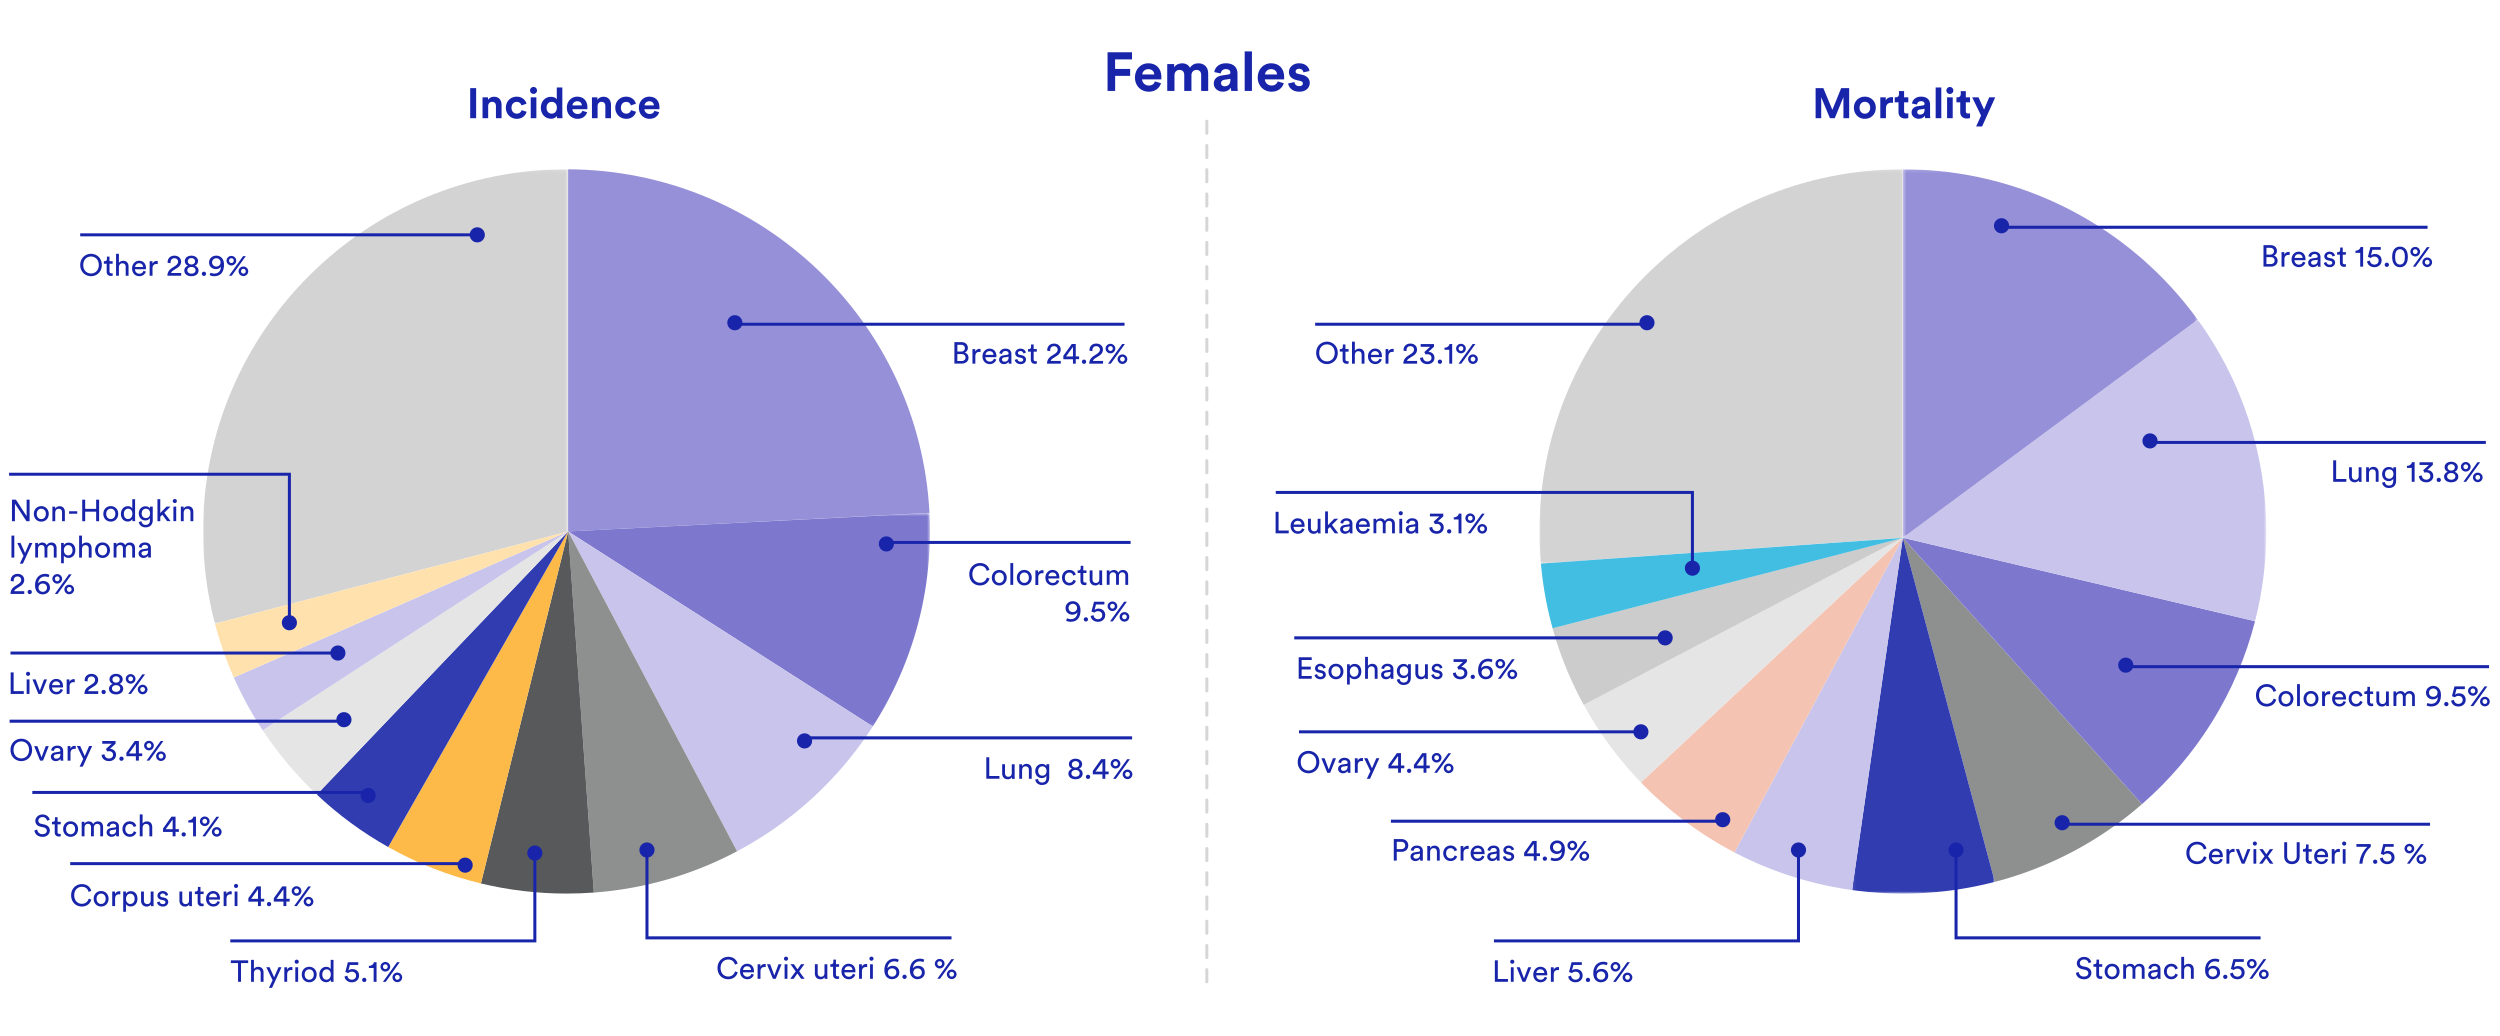 <svg xmlns="http://www.w3.org/2000/svg" xmlns:xlink="http://www.w3.org/1999/xlink" width="825" height="342"><style><![CDATA[.B{fill:#fff}.C{fill:#1825aa}.D{fill-rule:nonzero}.E{stroke:#1825aa}.F{stroke-linecap:square}.G{fill:#c8c4eb}.H{fill:#9690d8}]]></style><defs><path id="A" d="M.374.55h119.94v99.502H.374z"/><path id="B" d="M.374.118h97.3v121.6H.374z"/><path id="C" d="M0 .118h119.94v130.06H0z"/><path id="D" d="M.07.856h47.12v117.417H.07z"/><path id="E" d="M0 .118h120.48v149.96H0z"/><path id="F" d="M.047.474h119.4v70.42H.047z"/></defs><g fill="none" fill-rule="evenodd"><path d="M0 0h825v342H0z" class="B"/><g transform="translate(2 16)"><g transform="translate(506 39)"><path fill="#8e8f8f" d="M150.295 236.017c18.242-4.74 34.8-13.652 48.56-25.652l-78.916-87.9 30.354 113.553z"/><path fill="#7d78ce" d="M198.857 210.365c17.977-15.663 31.22-36.584 37.307-60.36l-116.222-27.54 78.916 87.9z"/><g transform="translate(119.567 49.954)"><mask id="G" class="B"><use xlink:href="#A"/></mask><path d="M97.684.55L.374 72.5l116.222 27.542c2.426-9.477 3.72-19.405 3.72-29.633 0-26.087-8.395-50.218-22.63-69.868" mask="url(#G)" class="G"/></g><g transform="translate(119.567 .745)"><mask id="H" class="B"><use xlink:href="#B"/></mask><path d="M97.684 49.76C75.9 19.692 40.434.118.374.118v121.6l97.3-71.96z" mask="url(#H)" class="H"/></g><g transform="translate(0 .745)"><mask id="I" class="B"><use xlink:href="#C"/></mask><path fill="#d3d3d3" d="M119.94.118C53.7.118 0 53.624 0 119.627c0 3.557.165 7.074.47 10.55l119.47-8.46V.118z" mask="url(#I)"/></g><g transform="translate(103.105 121.608)"><mask id="J" class="B"><use xlink:href="#D"/></mask><path fill="#313cb0" d="M.07 117.105a121.34 121.34 0 0 0 16.766 1.168 120.52 120.52 0 0 0 30.354-3.865L16.836.856.07 117.105z" mask="url(#J)"/></g><path d="M64.366 226.297a119.41 119.41 0 0 0 38.809 12.417l16.766-116.25-55.575 103.833z" class="G"/><path fill="#f5c3b2" d="M33.5 203.216c8.934 9.252 19.35 17.07 30.866 23.08l55.575-103.833-86.44 80.75z"/><path fill="#e5e5e5" d="M14.63 177.6c5.14 9.368 11.5 17.972 18.872 25.606l86.44-80.752L14.63 177.6z"/><path fill="#ccc" d="M4.333 152.29a118.46 118.46 0 0 0 10.297 25.321l105.31-55.146L4.333 152.29z"/><path fill="#41bee2" d="M.5 130.98a118.73 118.73 0 0 0 3.86 21.345L119.968 122.5.5 130.98z"/><path fill="#e763a0" d="M.47 130.923c0 .007 0 .014.002.02l119.47-8.48-119.47 8.46z"/></g><g transform="translate(65 39)"><path d="M3.935 150.827l-1.3.334.012.003 1.29-.337zm235.793-36.514l-.003-.077-119.245 6.136 119.248-6.06z" class="H"/><g transform="translate(0 .745)"><mask id="K" class="B"><use xlink:href="#E"/></mask><path fill="#d3d3d3" d="M120.48.125l-.54-.007C53.7.118 0 53.624 0 119.628c0 10.523 1.37 20.726 3.934 30.45l116.546-30.45V.125z" mask="url(#K)"/></g><path d="M120.48.87v119.503l119.245-6.136C236.53 51.262 184.41 1.152 120.48.87" class="H"/><g transform="translate(120.433 113.839)"><mask id="L" class="B"><use xlink:href="#F"/></mask><path fill="#7d78ce" d="M100.585 70.895c11.94-18.578 18.863-40.664 18.863-64.36a121.15 121.15 0 0 0-.153-6.06L.047 6.534l100.538 64.36z" mask="url(#L)"/></g><path d="M176.232 225.92a120.34 120.34 0 0 0 44.786-41.186l-100.538-64.36 55.752 105.547z" class="G"/><path fill="#8e8f8f" d="M128.96 239.547a119.52 119.52 0 0 0 47.273-13.626L120.48 120.373l8.48 119.174z"/><path fill="#58595b" d="M91.7 236.54c9.057 2.178 18.51 3.34 28.24 3.34 3.034 0 6.04-.114 9.018-.335l-8.478-119.174L91.7 236.54z"/><path fill="#fdba48" d="M61.107 224.53c9.474 5.324 19.747 9.4 30.594 12.01l28.78-116.17-59.374 104.16z"/><path fill="#313cb0" d="M37.542 207.2c7.092 6.683 15.002 12.51 23.564 17.32l59.374-104.158L37.542 207.2z"/><path fill="#e5e5e5" d="M19.685 185.983c5.12 7.752 11.117 14.876 17.857 21.227l82.938-86.837-100.795 65.6z"/><path d="M10.155 168.553a119.14 119.14 0 0 0 9.531 17.429l100.794-65.6-110.325 48.18z" class="G"/><path fill="#ffe1ad" d="M3.935 150.827a118.22 118.22 0 0 0 6.22 17.726l110.325-48.18L3.935 150.827z"/><path d="M3.934 150.822l116.546-30.45-116.546 30.45z" class="B"/></g><g class="C"><path d="M746 217.15c-1.83 0-3.52-1.33-3.52-3.7s1.76-3.7 3.52-3.7c1.62 0 2.76.88 3.12 2.25l-.9.32c-.27-1.07-1.05-1.67-2.2-1.67-1.3 0-2.52.94-2.52 2.8s1.23 2.8 2.52 2.8c1.2 0 1.97-.73 2.26-1.7l.87.32c-.38 1.33-1.5 2.28-3.13 2.28zm6.37-.84c.8 0 1.5-.6 1.5-1.72 0-1.1-.7-1.7-1.5-1.7s-1.5.6-1.5 1.7c0 1.12.7 1.72 1.5 1.72zm0 .84c-1.44 0-2.46-1.1-2.46-2.56 0-1.46 1.02-2.55 2.46-2.55s2.46 1.1 2.46 2.55c0 1.47-1.02 2.56-2.46 2.56zm3.66-.15v-7.24h.94V217h-.94zm4.6-.7c.8 0 1.5-.6 1.5-1.72 0-1.1-.7-1.7-1.5-1.7s-1.5.6-1.5 1.7c0 1.12.7 1.72 1.5 1.72zm0 .84c-1.44 0-2.46-1.1-2.46-2.56 0-1.46 1.02-2.55 2.46-2.55s2.46 1.1 2.46 2.55c0 1.47-1.02 2.56-2.46 2.56zm3.66-.15v-4.8h.92v.84c.35-.74.95-.92 1.44-.92a1.77 1.77 0 0 1 .31.03v1c-.14-.02-.28-.03-.4-.03-.8 0-1.32.42-1.32 1.48v2.4h-.94zm5.73.15c-1.3 0-2.42-.94-2.42-2.57 0-1.5 1.1-2.54 2.3-2.54 1.48 0 2.3 1.02 2.3 2.52 0 .12-.01.24-.02.3h-3.62c.02.86.64 1.46 1.45 1.46.78 0 1.17-.43 1.35-.97l.8.28c-.27.85-1.04 1.52-2.16 1.52zm-1.42-3.05h2.63c-.02-.7-.47-1.23-1.32-1.23-.8 0-1.27.6-1.3 1.23zm6.9 3.05c-1.4 0-2.43-1.1-2.43-2.56 0-1.5 1.05-2.55 2.42-2.55 1.28 0 1.94.8 2.14 1.53l-.85.36c-.12-.47-.47-1.02-1.3-1.02-.76 0-1.46.56-1.46 1.68 0 1.1.7 1.7 1.47 1.7.9 0 1.23-.6 1.34-1l.83.36c-.23.7-.92 1.5-2.17 1.5zm5-.1c-.82 0-1.34-.5-1.34-1.37v-2.64h-.92v-.85h.26c.52 0 .74-.32.74-.74v-.78h.86v1.52h1.04v.85h-1.04v2.5c0 .44.18.66.67.66.12 0 .3-.02.37-.04v.8c-.08.03-.32.1-.64.1zm3.5.1c-1.12 0-1.8-.84-1.8-1.93v-3.03h.94v2.9c0 .66.3 1.24 1.1 1.24.76 0 1.14-.5 1.14-1.23v-2.9h.94v3.92c0 .38.03.72.05.9h-.9a4.26 4.26 0 0 1-.04-.58c-.26.5-.86.73-1.42.73zm3.84-.15v-4.8h.9v.64c.3-.53.9-.78 1.46-.78.6 0 1.18.3 1.44.9.38-.7 1-.9 1.6-.9.84 0 1.66.57 1.66 1.83V217H794v-3.02c0-.63-.3-1.1-1.02-1.1-.66 0-1.1.52-1.1 1.2v2.9h-.94v-3.02c0-.62-.3-1.1-1.02-1.1-.67 0-1.12.5-1.12 1.22v2.9h-.93zm12.42.15c-.5 0-1.18-.16-1.5-.38l.32-.8c.28.17.76.3 1.18.3 1.57 0 2.2-1.03 2.25-2.3-.23.43-.8.83-1.68.83-1.12 0-2.24-.76-2.24-2.2 0-1.34 1.12-2.24 2.4-2.24s2.52.9 2.52 2.98c0 2.38-1.06 3.8-3.24 3.8zm.72-3.2c.72 0 1.4-.5 1.4-1.37 0-.84-.7-1.36-1.4-1.36-.72 0-1.4.5-1.4 1.36 0 .88.66 1.37 1.4 1.37zm4.3 3.1a.68.68 0 0 1-.69-.69c0-.4.3-.7.7-.7s.7.3.7.7-.3.7-.7.7zm4 .1c-1.38 0-2.3-.9-2.4-1.92l.94-.28c.06.8.65 1.34 1.46 1.34.77 0 1.4-.5 1.4-1.3 0-.9-.65-1.34-1.4-1.34-.46 0-.9.18-1.18.47l-.96-.38.84-3.22h3.42v.9h-2.77l-.48 1.86c.3-.32.8-.48 1.32-.48 1.27 0 2.2.8 2.2 2.15 0 1.22-.94 2.2-2.38 2.2zm4.78-4.35c.44 0 .77-.33.77-.8 0-.45-.33-.78-.77-.78a.76.76 0 0 0-.77.78c0 .46.34.8.77.8zm0 .8c-.86 0-1.6-.7-1.6-1.58 0-.88.74-1.57 1.6-1.57s1.6.7 1.6 1.57c0 .9-.75 1.58-1.6 1.58zm-.8 3.4l4.66-6.48h.9L814.2 217h-.92zm4.76-.7c.44 0 .77-.33.77-.8 0-.45-.33-.78-.77-.78a.76.76 0 0 0-.77.78c0 .46.34.8.77.8zm0 .8c-.86 0-1.6-.7-1.6-1.58 0-.88.74-1.57 1.6-1.57s1.6.7 1.6 1.57c0 .9-.75 1.58-1.6 1.58zm-95 52.07c-1.83 0-3.52-1.33-3.52-3.7s1.76-3.7 3.52-3.7c1.62 0 2.76.88 3.12 2.25l-.9.32c-.27-1.07-1.05-1.67-2.2-1.67-1.3 0-2.52.94-2.52 2.8s1.23 2.8 2.52 2.8c1.2 0 1.97-.73 2.26-1.7l.87.32c-.38 1.33-1.5 2.28-3.13 2.28zm6.33 0c-1.3 0-2.42-.94-2.42-2.57 0-1.5 1.1-2.54 2.3-2.54 1.48 0 2.3 1.02 2.3 2.52 0 .12-.01.24-.02.3h-3.62c.02.86.64 1.46 1.45 1.46.78 0 1.17-.43 1.35-.97l.8.28c-.27.85-1.04 1.52-2.16 1.52zm-1.42-3.05h2.63c-.02-.7-.47-1.23-1.32-1.23-.8 0-1.27.6-1.3 1.23zm4.8 2.9v-4.8h.92v.84c.35-.74.95-.92 1.44-.92a1.77 1.77 0 0 1 .31.03v1c-.14-.02-.28-.03-.4-.03-.8 0-1.32.42-1.32 1.48v2.4h-.94zm5.04 0l-1.95-4.8h1.06l1.37 3.7 1.38-3.7h1l-1.92 4.8h-.95zm3.87 0v-4.8h.93v4.8h-.93zm.46-5.96a.67.67 0 0 1-.67-.67c0-.38.3-.68.67-.68.38 0 .68.3.68.68 0 .37-.3.67-.68.67zm1.4 5.96l1.8-2.45-1.73-2.36h1.14l1.18 1.7 1.16-1.7h1.1l-1.7 2.36 1.77 2.45h-1.13l-1.24-1.77-1.22 1.77h-1.12zm10.84.15c-1.44 0-2.55-.9-2.55-2.57v-4.67h.97v4.64c0 1.08.6 1.7 1.58 1.7 1 0 1.57-.6 1.57-1.7v-4.64h.98v4.67c0 1.67-1.1 2.57-2.55 2.57zm5.9-.1c-.82 0-1.34-.5-1.34-1.37v-2.64h-.92v-.85h.26c.52 0 .74-.32.74-.74v-.78h.86v1.52h1.04v.85h-1.04v2.5c0 .44.18.66.67.66.12 0 .3-.02.37-.04v.8c-.08.03-.32.1-.64.1zm3.86.1c-1.3 0-2.42-.94-2.42-2.57 0-1.5 1.1-2.54 2.3-2.54 1.48 0 2.3 1.02 2.3 2.52 0 .12-.01.24-.02.3h-3.62c.02.86.64 1.46 1.45 1.46.78 0 1.17-.43 1.35-.97l.8.28c-.27.85-1.04 1.52-2.16 1.52zm-1.42-3.05h2.63c-.02-.7-.47-1.23-1.32-1.23-.8 0-1.27.6-1.3 1.23zm4.8 2.9v-4.8h.92v.84c.35-.74.95-.92 1.44-.92a1.77 1.77 0 0 1 .31.03v1c-.14-.02-.28-.03-.4-.03-.8 0-1.32.42-1.32 1.48v2.4h-.94zm3.63 0v-4.8h.93v4.8h-.93zm.46-5.96a.67.67 0 0 1-.67-.67c0-.38.3-.68.67-.68.38 0 .68.3.68.68 0 .37-.3.67-.68.67zm5.03 5.96c.3-3.77 2.67-5.58 2.67-5.58h-3.65v-.9h4.73v.94c-.6.48-2.43 2.1-2.74 5.54h-1zm5.2.05a.68.68 0 0 1-.69-.69c0-.4.3-.7.7-.7s.7.3.7.7-.3.7-.7.7zm4 .1c-1.38 0-2.3-.9-2.4-1.92l.94-.28c.06.8.65 1.34 1.46 1.34.77 0 1.4-.5 1.4-1.3 0-.9-.65-1.34-1.4-1.34-.46 0-.9.18-1.18.47l-.96-.38.84-3.22h3.42v.9h-2.77l-.48 1.86c.3-.32.8-.48 1.32-.48 1.27 0 2.2.8 2.2 2.15 0 1.22-.94 2.2-2.38 2.2zm7.3-4.35c.44 0 .77-.33.77-.8 0-.45-.33-.78-.77-.78a.76.76 0 0 0-.77.78c0 .46.34.8.77.8zm0 .8c-.86 0-1.6-.7-1.6-1.58 0-.88.74-1.57 1.6-1.57s1.6.7 1.6 1.57c0 .9-.75 1.58-1.6 1.58zm-.8 3.4l4.66-6.48h.9l-4.64 6.48h-.92zm4.76-.7c.44 0 .77-.33.77-.8 0-.45-.33-.78-.77-.78a.76.76 0 0 0-.77.78c0 .46.34.8.77.8zm0 .8c-.86 0-1.6-.7-1.6-1.58 0-.88.74-1.57 1.6-1.57s1.6.7 1.6 1.57c0 .9-.75 1.58-1.6 1.58zM685.7 307.15c-1.7 0-2.52-1.1-2.65-2.1l.94-.3c.07.8.63 1.52 1.7 1.52.98 0 1.46-.5 1.46-1.13 0-.5-.35-.95-1.06-1.1l-1-.22c-1-.22-1.73-.88-1.73-1.94 0-1.1 1.03-2.1 2.34-2.1 1.6 0 2.24 1 2.4 1.76l-.88.3c-.08-.5-.5-1.2-1.5-1.2-.8 0-1.37.52-1.37 1.18 0 .5.3.9.9 1.03l1.06.23c1.18.26 1.84 1 1.84 2 0 1.1-.94 2.1-2.45 2.1zm5.4-.1c-.82 0-1.34-.5-1.34-1.37v-2.64h-.92v-.85h.26c.52 0 .74-.32.74-.74v-.78h.86v1.52h1.04v.85h-1.04v2.5c0 .44.18.66.67.66.12 0 .3-.02.37-.04v.8c-.08.03-.32.1-.64.1zm3.9-.74c.8 0 1.5-.6 1.5-1.72 0-1.1-.7-1.7-1.5-1.7s-1.5.6-1.5 1.7c0 1.12.7 1.72 1.5 1.72zm0 .84c-1.44 0-2.46-1.1-2.46-2.56 0-1.46 1.02-2.55 2.46-2.55s2.46 1.1 2.46 2.55c0 1.47-1.02 2.56-2.46 2.56zm3.66-.15v-4.8h.9v.64c.3-.53.9-.78 1.46-.78.6 0 1.18.3 1.44.9.38-.7 1-.9 1.6-.9.84 0 1.66.57 1.66 1.83V307h-.93v-3.02c0-.63-.3-1.1-1.02-1.1-.66 0-1.1.52-1.1 1.2v2.9h-.94v-3.02c0-.62-.3-1.1-1.02-1.1-.67 0-1.12.5-1.12 1.22v2.9h-.93zm9.83.15c-.98 0-1.6-.68-1.6-1.44 0-.86.63-1.34 1.46-1.46l1.3-.2c.3-.04.37-.2.37-.36 0-.47-.3-.86-1.04-.86-.66 0-1.03.4-1.1.97l-.9-.2c.1-.92.93-1.56 1.97-1.56 1.44 0 2 .82 2 1.76v2.4c0 .42.04.67.06.8h-.92c-.02-.12-.05-.3-.05-.65-.2.34-.7.8-1.55.8zm.13-.8c.77 0 1.4-.37 1.4-1.42v-.22l-.54.08-.93.14c-.4.06-.7.3-.7.72 0 .36.3.7.78.7zm5.92.8c-1.4 0-2.43-1.1-2.43-2.56 0-1.5 1.05-2.55 2.42-2.55 1.28 0 1.94.8 2.14 1.53l-.85.36c-.12-.47-.47-1.02-1.3-1.02-.76 0-1.46.56-1.46 1.68 0 1.1.7 1.7 1.47 1.7.9 0 1.23-.6 1.34-1l.83.36c-.23.7-.92 1.5-2.17 1.5zm3.28-.15v-7.24h.94v3c.35-.5.9-.7 1.46-.7 1.15 0 1.72.83 1.72 1.9V307H721v-2.9c0-.67-.28-1.2-1.12-1.2-.72 0-1.1.56-1.12 1.27V307h-.94zm10.4.15c-1.24 0-2.53-.86-2.53-3 0-2.4 1.45-3.78 3.34-3.78.6 0 1.1.15 1.4.36l-.3.8c-.24-.14-.67-.28-1.16-.28-1.35 0-2.2 1-2.28 2.32.26-.43.85-.84 1.7-.84 1.28 0 2.22.8 2.22 2.2 0 1.4-1.13 2.2-2.4 2.2zm.01-.85c.76 0 1.4-.5 1.4-1.36 0-.87-.65-1.37-1.4-1.37s-1.4.5-1.4 1.37c0 .85.7 1.36 1.4 1.36zm4.1.75a.68.68 0 0 1-.69-.69c0-.4.3-.7.7-.7s.7.3.7.7-.3.7-.7.7zm4 .1c-1.38 0-2.3-.9-2.4-1.92l.94-.28c.06.8.65 1.34 1.46 1.34.77 0 1.4-.5 1.4-1.3 0-.9-.65-1.34-1.4-1.34-.46 0-.9.18-1.18.47l-.96-.38.84-3.22h3.42v.9h-2.77l-.48 1.86c.3-.32.8-.48 1.32-.48 1.27 0 2.2.8 2.2 2.15 0 1.22-.94 2.2-2.38 2.2zm4.78-4.35c.44 0 .77-.33.77-.8 0-.45-.33-.78-.77-.78a.76.76 0 0 0-.77.78c0 .46.34.8.77.8zm0 .8c-.86 0-1.6-.7-1.6-1.58 0-.88.74-1.57 1.6-1.57s1.6.7 1.6 1.57c0 .9-.75 1.58-1.6 1.58zm-.8 3.4l4.66-6.48h.9l-4.64 6.48h-.92zm4.76-.7c.44 0 .77-.33.77-.8 0-.45-.33-.78-.77-.78a.76.76 0 0 0-.77.78c0 .46.34.8.77.8zm0 .8c-.86 0-1.6-.7-1.6-1.58 0-.88.74-1.57 1.6-1.57s1.6.7 1.6 1.57c0 .9-.75 1.58-1.6 1.58zM491.3 308v-7.1h.98v6.17h3.35v.92h-4.33zm5.28 0v-4.8h.93v4.8h-.93zm.46-5.96a.67.67 0 0 1-.67-.67c0-.38.3-.68.67-.68.38 0 .68.3.68.68 0 .37-.3.67-.68.67zm3.4 5.96l-1.95-4.8h1.06l1.37 3.7 1.38-3.7h1l-1.92 4.8h-.95zm5.97.15c-1.3 0-2.42-.94-2.42-2.57 0-1.5 1.1-2.54 2.3-2.54 1.48 0 2.3 1.02 2.3 2.52 0 .12-.01.24-.02.3h-3.62c.02.86.64 1.46 1.45 1.46.78 0 1.17-.43 1.35-.97l.8.28c-.27.85-1.04 1.52-2.16 1.52zm-1.42-3.05h2.63c-.02-.7-.47-1.23-1.32-1.23-.8 0-1.27.6-1.3 1.23zm4.8 2.9v-4.8h.92v.84c.35-.74.95-.92 1.44-.92a1.77 1.77 0 0 1 .31.03v1c-.14-.02-.28-.03-.4-.03-.8 0-1.32.42-1.32 1.48v2.4h-.94zm8.13.16c-1.38 0-2.3-.9-2.4-1.92l.94-.28c.06.8.65 1.34 1.46 1.34.77 0 1.4-.5 1.4-1.3 0-.9-.65-1.34-1.4-1.34-.46 0-.9.18-1.18.47l-.96-.38.84-3.22H520v.9h-2.77l-.48 1.86c.3-.32.8-.48 1.32-.48 1.27 0 2.2.8 2.2 2.15 0 1.22-.94 2.2-2.38 2.2zm4.1-.1a.68.68 0 0 1-.69-.69c0-.4.3-.7.7-.7s.7.3.7.7-.3.7-.7.7zm4.3.1c-1.24 0-2.53-.86-2.53-3 0-2.4 1.45-3.78 3.34-3.78.6 0 1.1.15 1.4.36l-.3.8c-.24-.14-.67-.28-1.16-.28-1.35 0-2.2 1-2.28 2.32.26-.43.85-.84 1.7-.84 1.28 0 2.22.8 2.22 2.2 0 1.4-1.13 2.2-2.4 2.2zm.01-.85c.76 0 1.4-.5 1.4-1.36 0-.87-.65-1.37-1.4-1.37s-1.4.5-1.4 1.37c0 .85.7 1.36 1.4 1.36zm4.78-3.5c.44 0 .77-.33.77-.8 0-.45-.33-.78-.77-.78a.76.76 0 0 0-.77.78c0 .46.34.8.77.8zm0 .8c-.86 0-1.6-.7-1.6-1.58 0-.88.74-1.57 1.6-1.57s1.6.7 1.6 1.57c0 .9-.75 1.58-1.6 1.58zm-.8 3.4l4.66-6.48h.9l-4.64 6.48h-.92zm4.76-.7c.44 0 .77-.33.77-.8 0-.45-.33-.78-.77-.78a.76.76 0 0 0-.77.78c0 .46.34.8.77.8zm0 .8c-.86 0-1.6-.7-1.6-1.58 0-.88.74-1.57 1.6-1.57s1.6.7 1.6 1.57c0 .9-.75 1.58-1.6 1.58zM426.57 208v-7.1h4.3v.9h-3.33V204h3.02v.92h-3.02v2.17h3.33v.9h-4.3zm7.2.15c-1.32 0-1.88-.85-1.96-1.4l.85-.3c.06.5.44.9 1.12.9.53 0 .82-.3.82-.64 0-.3-.22-.53-.62-.62l-.82-.18c-.75-.16-1.2-.67-1.2-1.35 0-.82.77-1.52 1.7-1.52 1.32 0 1.73.86 1.83 1.3l-.83.3a.93.93 0 0 0-1-.8c-.48 0-.8.3-.8.64 0 .3.18.5.55.58l.78.17c.87.2 1.33.72 1.33 1.43 0 .68-.57 1.5-1.76 1.5zm5.1-.84c.8 0 1.5-.6 1.5-1.72 0-1.1-.7-1.7-1.5-1.7s-1.5.6-1.5 1.7c0 1.12.7 1.72 1.5 1.72zm0 .84c-1.44 0-2.46-1.1-2.46-2.56 0-1.46 1.02-2.55 2.46-2.55s2.46 1.1 2.46 2.55c0 1.47-1.02 2.56-2.46 2.56zm3.66 1.75v-6.7h.9v.75c.26-.48.83-.86 1.6-.86 1.44 0 2.2 1.1 2.2 2.5 0 1.43-.83 2.54-2.24 2.54-.74 0-1.3-.35-1.56-.78v2.55h-.93zm2.35-2.6c.87 0 1.42-.7 1.42-1.7 0-.96-.54-1.68-1.42-1.68-.86 0-1.43.72-1.43 1.68 0 1 .57 1.7 1.43 1.7zm3.6.7v-7.24h.94v3c.35-.5.9-.7 1.46-.7 1.15 0 1.72.83 1.72 1.9V208h-.94v-2.9c0-.67-.28-1.2-1.12-1.2-.72 0-1.1.56-1.12 1.27V208h-.94zm6.88.15c-.98 0-1.6-.68-1.6-1.44 0-.86.63-1.34 1.46-1.46l1.3-.2c.3-.04.37-.2.37-.36 0-.47-.3-.86-1.04-.86-.66 0-1.03.4-1.1.97l-.9-.2c.1-.92.93-1.56 1.97-1.56 1.44 0 2 .82 2 1.76v2.4c0 .42.04.67.06.8h-.92c-.02-.12-.05-.3-.05-.65-.2.34-.7.8-1.55.8zm.13-.8c.77 0 1.4-.37 1.4-1.42v-.22l-.54.08-.93.14c-.4.06-.7.3-.7.72 0 .36.3.7.78.7zm5.7 2.7c-1.2 0-2.1-.76-2.22-1.8l.9-.2c.07.67.58 1.18 1.3 1.18 1 0 1.47-.52 1.47-1.56v-.7c-.23.44-.75.8-1.47.8-1.28 0-2.2-.97-2.2-2.33 0-1.3.9-2.34 2.2-2.34.74 0 1.24.28 1.48.76v-.67h.93v4.45c0 1.22-.6 2.4-2.4 2.4zm.14-3.07c.8 0 1.37-.6 1.37-1.54s-.56-1.54-1.37-1.54c-.83 0-1.4.6-1.4 1.54 0 .94.54 1.54 1.4 1.54zm5.54 1.17c-1.12 0-1.8-.84-1.8-1.93v-3.03h.94v2.9c0 .66.3 1.24 1.1 1.24.76 0 1.14-.5 1.14-1.23v-2.9h.94v3.92c0 .38.03.72.05.9h-.9a4.26 4.26 0 0 1-.04-.58c-.26.5-.86.73-1.42.73zm5.42 0c-1.32 0-1.88-.85-1.96-1.4l.85-.3c.06.5.44.9 1.12.9.53 0 .82-.3.82-.64 0-.3-.22-.53-.62-.62l-.82-.18c-.75-.16-1.2-.67-1.2-1.35 0-.82.77-1.52 1.7-1.52 1.32 0 1.73.86 1.83 1.3l-.83.3a.93.93 0 0 0-1-.8c-.48 0-.8.3-.8.64 0 .3.18.5.55.58l.78.17c.87.2 1.33.72 1.33 1.43 0 .68-.57 1.5-1.76 1.5zm7.58.01c-1.5 0-2.35-.98-2.4-2.04l.96-.22c.04.86.66 1.4 1.44 1.4.9 0 1.37-.55 1.37-1.2 0-.85-.68-1.2-1.32-1.2-.2 0-.4.04-.57.1l-.48-.8 1.9-1.76h-3.1v-.9h4.4v.88l-1.85 1.7c.95 0 2 .64 2 1.97 0 1.1-.84 2.08-2.35 2.08zm4.14-.1a.68.68 0 0 1-.69-.69c0-.4.3-.7.7-.7s.7.3.7.7-.3.7-.7.7zm4.3.1c-1.24 0-2.53-.86-2.53-3 0-2.4 1.45-3.78 3.34-3.78.6 0 1.1.15 1.4.36l-.3.8c-.24-.14-.67-.28-1.16-.28-1.35 0-2.2 1-2.28 2.32.26-.43.85-.84 1.7-.84 1.28 0 2.22.8 2.22 2.2 0 1.4-1.13 2.2-2.4 2.2zm.01-.85c.76 0 1.4-.5 1.4-1.36 0-.87-.65-1.37-1.4-1.37s-1.4.5-1.4 1.37c0 .85.7 1.36 1.4 1.36zm4.78-3.5c.44 0 .77-.33.77-.8 0-.45-.33-.78-.77-.78a.76.76 0 0 0-.77.78c0 .46.34.8.77.8zm0 .8c-.86 0-1.6-.7-1.6-1.58 0-.88.74-1.57 1.6-1.57s1.6.7 1.6 1.57c0 .9-.75 1.58-1.6 1.58zm-.8 3.4l4.66-6.48h.9l-4.64 6.48h-.92zm4.76-.7c.44 0 .77-.33.77-.8 0-.45-.33-.78-.77-.78a.76.76 0 0 0-.77.78c0 .46.34.8.77.8zm0 .8c-.86 0-1.6-.7-1.6-1.58 0-.88.74-1.57 1.6-1.57s1.6.7 1.6 1.57c0 .9-.75 1.58-1.6 1.58zm-67.25 30.17c1.32 0 2.56-.95 2.56-2.8s-1.24-2.8-2.56-2.8-2.56.94-2.56 2.8 1.24 2.8 2.56 2.8zm0 .9c-1.78 0-3.56-1.33-3.56-3.7s1.78-3.7 3.56-3.7 3.56 1.32 3.56 3.7-1.78 3.7-3.56 3.7zm6.2-.15l-1.95-4.8h1.06l1.37 3.7 1.38-3.7h1l-1.92 4.8h-.95zm5.16.15c-.98 0-1.6-.68-1.6-1.44 0-.86.63-1.34 1.46-1.46l1.3-.2c.3-.04.37-.2.37-.36 0-.47-.3-.86-1.04-.86-.66 0-1.03.4-1.1.97l-.9-.2c.1-.92.93-1.56 1.97-1.56 1.44 0 2 .82 2 1.76v2.4c0 .42.04.67.06.8h-.92c-.02-.12-.05-.3-.05-.65-.2.34-.7.8-1.55.8zm.13-.8c.77 0 1.4-.37 1.4-1.42v-.22l-.54.08-.93.14c-.4.06-.7.3-.7.72 0 .36.3.7.78.7zm3.8.64v-4.8h.92v.84c.35-.74.95-.92 1.44-.92a1.77 1.77 0 0 1 .31.03v1c-.14-.02-.28-.03-.4-.03-.8 0-1.32.42-1.32 1.48v2.4h-.94zm3.94 2l1.2-2.54-2.07-4.28h1.08l1.5 3.32 1.44-3.32h1L450.1 241h-1.03zm10.33-2v-1.46h-3.18v-1.13l2.78-3.9h1.35v4.1h1.1v.9h-1.1V239h-.95zm-2.28-2.37h2.28v-3.17l-2.28 3.17zm5.92 2.42a.68.68 0 0 1-.69-.69c0-.4.3-.7.7-.7s.7.3.7.7-.3.7-.7.7zm4.76-.05v-1.46h-3.18v-1.13l2.78-3.9h1.35v4.1h1.1v.9h-1.1V239h-.95zm-2.28-2.37h2.28v-3.17l-2.28 3.17zm6.6-1.82c.44 0 .77-.33.77-.8 0-.45-.33-.78-.77-.78a.76.76 0 0 0-.77.78c0 .46.34.8.77.8zm0 .8c-.86 0-1.6-.7-1.6-1.58 0-.88.74-1.57 1.6-1.57s1.6.7 1.6 1.57c0 .9-.75 1.58-1.6 1.58zm-.8 3.4l4.66-6.48h.9l-4.64 6.48h-.92zm4.76-.7c.44 0 .77-.33.77-.8 0-.45-.33-.78-.77-.78a.76.76 0 0 0-.77.78c0 .46.34.8.77.8zm0 .8c-.86 0-1.6-.7-1.6-1.58 0-.88.74-1.57 1.6-1.57s1.6.7 1.6 1.57c0 .9-.75 1.58-1.6 1.58z" class="D"/><circle cx="678.5" cy="255.5" r="2.5" transform="rotate(90 678.5 255.5)"/><circle cx="547.5" cy="194.5" r="2.5" transform="rotate(90 547.5 194.5)"/><circle cx="539.5" cy="225.5" r="2.5" transform="rotate(90 539.5 225.5)"/><circle cx="556.5" cy="171.5" r="2.5" transform="rotate(90 556.5 171.5)"/><circle cx="699.5" cy="203.5" r="2.5" transform="rotate(90 699.5 203.5)"/><circle cx="643.5" cy="264.5" r="2.5" transform="rotate(90 643.5 264.5)"/><circle cx="591.5" cy="264.5" r="2.5" transform="rotate(90 591.5 264.5)"/></g><g class="E F"><path d="M739 195.586V316.23" transform="rotate(90 739 256)"/><path d="M486.5 133.834v121.564" transform="rotate(90 486.5 194.5)"/><path d="M483.5 169.834v112" transform="rotate(90 483.5 225.5)"/><path transform="rotate(90 693.5 279)" d="M708 229v100h-29"/><path transform="matrix(0 1 1 0 261.5 -261.5)" d="M556 230v100h-29"/><path transform="rotate(270 488 158.5)" d="M500 90v137h-24"/><path d="M760 145.126v117.57" transform="rotate(90 760 204)"/></g><g class="C"><path d="M418.95 160v-7.1h.98v6.17h3.35v.92h-4.33zm7.38.15c-1.3 0-2.42-.94-2.42-2.57 0-1.5 1.1-2.54 2.3-2.54 1.48 0 2.3 1.02 2.3 2.52 0 .12-.01.24-.02.3h-3.62c.02.86.64 1.46 1.45 1.46.78 0 1.17-.43 1.35-.97l.8.28c-.27.85-1.04 1.52-2.16 1.52zm-1.42-3.05h2.63c-.02-.7-.47-1.23-1.32-1.23-.8 0-1.27.6-1.3 1.23zm6.54 3.05c-1.12 0-1.8-.84-1.8-1.93v-3.03h.94v2.9c0 .66.3 1.24 1.1 1.24.76 0 1.14-.5 1.14-1.23v-2.9h.94v3.92c0 .38.03.72.05.9h-.9a4.26 4.26 0 0 1-.04-.58c-.26.5-.86.73-1.42.73zm3.84-.15v-7.24h.93v4.56l2.08-2.13h1.3l-2.05 2.03 2.1 2.78h-1.18l-1.57-2.12-.67.67V160h-.93zm6.55.15c-.98 0-1.6-.68-1.6-1.44 0-.86.63-1.34 1.46-1.46l1.3-.2c.3-.04.37-.2.37-.36 0-.47-.3-.86-1.04-.86-.66 0-1.03.4-1.1.97l-.9-.2c.1-.92.93-1.56 1.97-1.56 1.44 0 2 .82 2 1.76v2.4c0 .42.04.67.06.8h-.92c-.02-.12-.05-.3-.05-.65-.2.34-.7.8-1.55.8zm.13-.8c.77 0 1.4-.37 1.4-1.42v-.22l-.54.08-.93.14c-.4.06-.7.3-.7.72 0 .36.3.7.78.7zm5.9.8c-1.3 0-2.42-.94-2.42-2.57 0-1.5 1.1-2.54 2.3-2.54 1.48 0 2.3 1.02 2.3 2.52 0 .12-.01.24-.02.3h-3.62c.02.86.64 1.46 1.45 1.46.78 0 1.17-.43 1.35-.97l.8.28c-.27.85-1.04 1.52-2.16 1.52zm-1.42-3.05h2.63c-.02-.7-.47-1.23-1.32-1.23-.8 0-1.27.6-1.3 1.23zm4.8 2.9v-4.8h.9v.64c.3-.53.9-.78 1.46-.78.6 0 1.18.3 1.44.9.38-.7 1-.9 1.6-.9.84 0 1.66.57 1.66 1.83V160h-.93v-3.02c0-.63-.3-1.1-1.02-1.1-.66 0-1.1.52-1.1 1.2v2.9h-.94v-3.02c0-.62-.3-1.1-1.02-1.1-.67 0-1.12.5-1.12 1.22v2.9h-.93zm8.54 0v-4.8h.93v4.8h-.93zm.46-5.96a.67.67 0 0 1-.67-.67c0-.38.3-.68.67-.68.38 0 .68.3.68.68 0 .37-.3.67-.68.67zm3.28 6.1c-.98 0-1.6-.68-1.6-1.44 0-.86.63-1.34 1.46-1.46l1.3-.2c.3-.04.37-.2.37-.36 0-.47-.3-.86-1.04-.86-.66 0-1.03.4-1.1.97l-.9-.2c.1-.92.93-1.56 1.97-1.56 1.44 0 2 .82 2 1.76v2.4c0 .42.04.67.06.8h-.92c-.02-.12-.05-.3-.05-.65-.2.34-.7.8-1.55.8zm.13-.8c.77 0 1.4-.37 1.4-1.42v-.22l-.54.08-.93.14c-.4.06-.7.3-.7.72 0 .36.3.7.78.7zm8.42.8c-1.5 0-2.35-.98-2.4-2.04l.96-.22c.04.86.66 1.4 1.44 1.4.9 0 1.37-.55 1.37-1.2 0-.85-.68-1.2-1.32-1.2-.2 0-.4.04-.57.1l-.48-.8 1.9-1.76h-3.1v-.9h4.4v.88l-1.85 1.7c.95 0 2 .64 2 1.97 0 1.1-.84 2.08-2.35 2.08zm4.14-.1a.68.68 0 0 1-.69-.69c0-.4.3-.7.7-.7s.7.3.7.7-.3.7-.7.7zm3.1-.05v-4.57h-1.57v-.7c.9-.02 1.52-.52 1.67-1.22h.86V160h-.96zm3.86-4.2c.44 0 .77-.33.77-.8 0-.45-.33-.78-.77-.78a.76.76 0 0 0-.77.78c0 .46.34.8.77.8zm0 .8c-.86 0-1.6-.7-1.6-1.58 0-.88.74-1.57 1.6-1.57s1.6.7 1.6 1.57c0 .9-.75 1.58-1.6 1.58zm-.8 3.4l4.66-6.48h.9L483.3 160h-.92zm4.76-.7c.44 0 .77-.33.77-.8 0-.45-.33-.78-.77-.78a.76.76 0 0 0-.77.78c0 .46.34.8.77.8zm0 .8c-.86 0-1.6-.7-1.6-1.58 0-.88.74-1.57 1.6-1.57s1.6.7 1.6 1.57c0 .9-.75 1.58-1.6 1.58zM608.236 23h-1.904v-6.958L603.476 23h-1.6L599 16.098V23h-1.848v-9.926h2.548l2.982 7.168 2.912-7.168h2.632V23zm5.166-1.484c.9 0 1.75-.658 1.75-1.96s-.84-1.96-1.75-1.96-1.75.658-1.75 1.96c0 1.288.84 1.96 1.75 1.96zm0-5.614c2.058 0 3.612 1.526 3.612 3.654 0 2.114-1.554 3.654-3.612 3.654s-3.612-1.54-3.612-3.654c0-2.128 1.554-3.654 3.612-3.654zm9.296.182v1.876c-.2-.042-.392-.056-.56-.056-.952 0-1.778.462-1.778 1.946V23h-1.862v-6.888h1.806v1.022c.42-.9 1.372-1.078 1.96-1.078a4.24 4.24 0 0 1 .434.028zm3.654-2.03v2.058h1.386v1.652h-1.386v2.884c0 .602.28.798.812.798.224 0 .476-.028.574-.056v1.54c-.168.07-.504.168-1.05.168-1.344 0-2.184-.798-2.184-2.128v-3.206h-1.246v-1.652h.35c.728 0 1.064-.476 1.064-1.092v-.966h1.68zm2.478 7.07c0-1.232.9-1.918 2.058-2.086l1.694-.252c.392-.056.518-.252.518-.5 0-.5-.378-.896-1.162-.896-.812 0-1.26.518-1.316 1.12l-1.652-.35c.112-1.078 1.106-2.268 2.954-2.268 2.184 0 2.996 1.232 2.996 2.618v3.388c0 .364.042.854.084 1.092h-1.708c-.042-.182-.07-.56-.07-.826-.35.546-1.008 1.022-2.03 1.022-1.47 0-2.366-.994-2.366-2.072zm2.758.686c.784 0 1.512-.378 1.512-1.596v-.308l-1.554.238c-.476.07-.854.336-.854.868 0 .406.294.798.896.798zm7.042 1.2h-1.862V12.864h1.862V23zm3.766 0h-1.862v-6.888h1.862V23zm-2.086-9.142c0-.644.518-1.162 1.148-1.162.644 0 1.148.518 1.148 1.162a1.14 1.14 0 0 1-1.148 1.134 1.15 1.15 0 0 1-1.148-1.134zm6.412.196v2.058h1.386v1.652h-1.386v2.884c0 .602.28.798.812.798.224 0 .476-.028.574-.056v1.54c-.168.07-.504.168-1.05.168-1.344 0-2.184-.798-2.184-2.128v-3.206h-1.246v-1.652h.35c.728 0 1.064-.476 1.064-1.092v-.966h1.68zm5.376 11.662h-1.974l1.624-3.584-2.926-6.02h2.086l1.834 4.032 1.694-4.032h1.988l-4.326 9.604zM435.9 103.25c1.32 0 2.56-.95 2.56-2.8s-1.24-2.8-2.56-2.8-2.56.94-2.56 2.8 1.24 2.8 2.56 2.8zm0 .9c-1.78 0-3.56-1.33-3.56-3.7s1.78-3.7 3.56-3.7 3.56 1.32 3.56 3.7-1.78 3.7-3.56 3.7zm6.5-.1c-.82 0-1.34-.5-1.34-1.37v-2.64h-.92v-.85h.26c.52 0 .74-.32.74-.74v-.78h.86v1.52h1.04v.85H442v2.5c0 .44.18.66.67.66.12 0 .3-.02.37-.04v.8c-.08.03-.32.1-.64.1zm1.76-.05v-7.24h.94v3c.35-.5.9-.7 1.46-.7 1.15 0 1.72.83 1.72 1.9V104h-.94v-2.9c0-.67-.28-1.2-1.12-1.2-.72 0-1.1.56-1.12 1.27V104h-.94zm7.7.15c-1.3 0-2.42-.94-2.42-2.57 0-1.5 1.1-2.54 2.3-2.54 1.48 0 2.3 1.02 2.3 2.52 0 .12-.01.24-.02.3h-3.62c.02.86.64 1.46 1.45 1.46.78 0 1.17-.43 1.35-.97l.8.28c-.27.85-1.04 1.52-2.16 1.52zm-1.42-3.05h2.63c-.02-.7-.47-1.23-1.32-1.23-.8 0-1.27.6-1.3 1.23zm4.8 2.9v-4.8h.92v.84c.35-.74.95-.92 1.44-.92a1.77 1.77 0 0 1 .31.03v1c-.14-.02-.28-.03-.4-.03-.8 0-1.32.42-1.32 1.48v2.4h-.94zm5.86 0c.02-1.06.44-1.87 1.54-2.58l1.08-.7c.6-.4.9-.85.9-1.35 0-.6-.4-1.14-1.22-1.14-.85 0-1.25.6-1.25 1.33 0 .1.01.2.02.3l-.98-.12c-.01-.1-.01-.18-.01-.26 0-1.1.82-2.1 2.24-2.1 1.4 0 2.2.9 2.2 2 0 .85-.48 1.53-1.22 2l-1.28.82c-.37.24-.7.5-.8.9h3.33v.9h-4.54zm7.92.16c-1.5 0-2.35-.98-2.4-2.04l.96-.22c.04.86.66 1.4 1.44 1.4.9 0 1.37-.55 1.37-1.2 0-.85-.68-1.2-1.32-1.2-.2 0-.4.04-.57.1l-.48-.8 1.9-1.76h-3.1v-.9h4.4v.88l-1.85 1.7c.95 0 2 .64 2 1.97 0 1.1-.84 2.08-2.35 2.08zm4.14-.1a.68.68 0 0 1-.69-.69c0-.4.3-.7.7-.7s.7.3.7.7-.3.7-.7.7zm3.1-.05v-4.57h-1.57v-.7c.9-.02 1.52-.52 1.67-1.22h.86V104h-.96zm3.86-4.2c.44 0 .77-.33.77-.8 0-.45-.33-.78-.77-.78a.76.76 0 0 0-.77.78c0 .46.34.8.77.8zm0 .8c-.86 0-1.6-.7-1.6-1.58 0-.88.74-1.57 1.6-1.57s1.6.7 1.6 1.57c0 .9-.75 1.58-1.6 1.58zm-.8 3.4l4.66-6.48h.9l-4.64 6.48h-.92zm4.76-.7c.44 0 .77-.33.77-.8 0-.45-.33-.78-.77-.78a.76.76 0 0 0-.77.78c0 .46.34.8.77.8zm0 .8c-.86 0-1.6-.7-1.6-1.58 0-.88.74-1.57 1.6-1.57s1.6.7 1.6 1.57c0 .9-.75 1.58-1.6 1.58zM457.95 268v-7.1h2.58c1.3 0 2.2.9 2.2 2.1 0 1.2-.88 2.1-2.2 2.1h-1.6v2.9h-.98zm.98-3.78h1.42c.85 0 1.37-.47 1.37-1.2 0-.75-.52-1.23-1.37-1.23h-1.42v2.43zm6.14 3.93c-.98 0-1.6-.68-1.6-1.44 0-.86.63-1.34 1.46-1.46l1.3-.2c.3-.04.37-.2.37-.36 0-.47-.3-.86-1.04-.86-.66 0-1.03.4-1.1.97l-.9-.2c.1-.92.93-1.56 1.97-1.56 1.44 0 2 .82 2 1.76v2.4c0 .42.04.67.06.8h-.92c-.02-.12-.05-.3-.05-.65-.2.34-.7.8-1.55.8zm.13-.8c.77 0 1.4-.37 1.4-1.42v-.22l-.54.08-.93.14c-.4.06-.7.3-.7.72 0 .36.3.7.78.7zm3.8.64v-4.8h.92v.7c.35-.6.92-.83 1.48-.83 1.15 0 1.72.83 1.72 1.9V268h-.94v-2.9c0-.67-.28-1.2-1.12-1.2-.74 0-1.12.6-1.12 1.32V268H469zm7.7.15c-1.4 0-2.43-1.1-2.43-2.56 0-1.5 1.05-2.55 2.42-2.55 1.28 0 1.94.8 2.14 1.53l-.85.36c-.12-.47-.47-1.02-1.3-1.02-.76 0-1.46.56-1.46 1.68 0 1.1.7 1.7 1.47 1.7.9 0 1.23-.6 1.34-1l.83.36c-.23.7-.92 1.5-2.17 1.5zM480 268v-4.8h.92v.84c.35-.74.95-.92 1.44-.92a1.77 1.77 0 0 1 .31.03v1c-.14-.02-.28-.03-.4-.03-.8 0-1.32.42-1.32 1.48v2.4H480zm5.73.15c-1.3 0-2.42-.94-2.42-2.57 0-1.5 1.1-2.54 2.3-2.54 1.48 0 2.3 1.02 2.3 2.52 0 .12-.01.24-.02.3h-3.62c.02.86.64 1.46 1.45 1.46.78 0 1.17-.43 1.35-.97l.8.28c-.27.85-1.04 1.52-2.16 1.52zm-1.42-3.05h2.63c-.02-.7-.47-1.23-1.32-1.23-.8 0-1.27.6-1.3 1.23zm6.08 3.05c-.98 0-1.6-.68-1.6-1.44 0-.86.63-1.34 1.46-1.46l1.3-.2c.3-.04.37-.2.37-.36 0-.47-.3-.86-1.04-.86-.66 0-1.03.4-1.1.97l-.9-.2c.1-.92.93-1.56 1.97-1.56 1.44 0 2 .82 2 1.76v2.4c0 .42.04.67.06.8h-.92a3.52 3.52 0 0 1-.05-.65c-.2.34-.7.8-1.55.8zm.13-.8c.77 0 1.4-.37 1.4-1.42v-.22l-.54.08-.93.14c-.4.06-.7.3-.7.72 0 .36.3.7.78.7zm5.4.8c-1.32 0-1.88-.85-1.96-1.4l.85-.3c.06.5.44.9 1.12.9.53 0 .82-.3.82-.64 0-.3-.22-.53-.62-.62l-.82-.18c-.75-.16-1.2-.67-1.2-1.35 0-.82.77-1.52 1.7-1.52 1.32 0 1.73.86 1.83 1.3l-.83.3a.93.93 0 0 0-1-.8c-.48 0-.8.3-.8.64 0 .3.18.5.55.58l.78.17c.87.2 1.33.72 1.33 1.43 0 .68-.57 1.5-1.76 1.5zm8.23-.15v-1.46h-3.18v-1.13l2.78-3.9h1.35v4.1h1.1v.9h-1.1V268h-.95zm-2.28-2.37h2.28v-3.17l-2.28 3.17zm5.92 2.42a.68.68 0 0 1-.69-.69c0-.4.3-.7.7-.7s.7.3.7.7-.3.7-.7.7zm3.38.1c-.5 0-1.18-.16-1.5-.38l.32-.8c.28.17.76.3 1.18.3 1.57 0 2.2-1.03 2.25-2.3-.23.43-.8.83-1.68.83-1.12 0-2.24-.76-2.24-2.2 0-1.34 1.12-2.24 2.4-2.24s2.52.9 2.52 2.98c0 2.38-1.06 3.8-3.24 3.8zm.72-3.2c.72 0 1.4-.5 1.4-1.37 0-.84-.7-1.36-1.4-1.36-.72 0-1.4.5-1.4 1.36 0 .88.66 1.37 1.4 1.37zm4.97-1.15c.44 0 .77-.33.77-.8 0-.45-.33-.78-.77-.78a.76.76 0 0 0-.77.78c0 .46.34.8.77.8zm0 .8c-.86 0-1.6-.7-1.6-1.58 0-.88.74-1.57 1.6-1.57s1.6.7 1.6 1.57c0 .9-.75 1.58-1.6 1.58zm-.8 3.4l4.66-6.48h.9l-4.64 6.48h-.92zm4.76-.7c.44 0 .77-.33.77-.8 0-.45-.33-.78-.77-.78a.76.76 0 0 0-.77.78c0 .46.34.8.77.8zm0 .8c-.86 0-1.6-.7-1.6-1.58 0-.88.74-1.57 1.6-1.57s1.6.7 1.6 1.57c0 .9-.75 1.58-1.6 1.58z" class="D"/><circle cx="541.5" cy="90.5" r="2.5" transform="rotate(90 541.5 90.5)"/><circle cx="566.5" cy="254.5" r="2.5" transform="rotate(90 566.5 254.5)"/></g><g class="E F"><path d="M487 36.5v109" transform="rotate(90 487 91)"/><path d="M512 200.5v109" transform="rotate(90 512 255)"/></g><path stroke="#d6d6d6" stroke-dasharray="4" stroke-linecap="round" stroke-linejoin="round" d="M252 167.747h287.148" transform="rotate(90 396 168)"/><g class="C"><path d="M312.95 104v-7.1h2.3c1.35 0 2.14.8 2.14 1.92a1.57 1.57 0 0 1-1.06 1.53c.8.2 1.28.92 1.28 1.7 0 1.12-.9 1.93-2.2 1.93h-2.48zm.98-.86h1.36c.8 0 1.33-.44 1.33-1.13 0-.68-.43-1.16-1.3-1.16h-1.4v2.3zm0-3.13h1.22c.8 0 1.26-.47 1.26-1.13 0-.67-.5-1.1-1.3-1.1h-1.18V100zm4.98 4v-4.8h.92v.84c.35-.74.95-.92 1.44-.92a1.77 1.77 0 0 1 .31.03v1c-.14-.02-.28-.03-.4-.03-.8 0-1.32.42-1.32 1.48v2.4h-.94zm5.73.15c-1.3 0-2.42-.94-2.42-2.57 0-1.5 1.1-2.54 2.3-2.54 1.48 0 2.3 1.02 2.3 2.52 0 .12-.01.24-.02.3h-3.62c.02.86.64 1.46 1.45 1.46.78 0 1.17-.43 1.35-.97l.8.28c-.27.85-1.04 1.52-2.16 1.52zm-1.42-3.05h2.63c-.02-.7-.47-1.23-1.32-1.23-.8 0-1.27.6-1.3 1.23zm6.08 3.05c-.98 0-1.6-.68-1.6-1.44 0-.86.63-1.34 1.46-1.46l1.3-.2c.3-.04.37-.2.37-.36 0-.47-.3-.86-1.04-.86-.66 0-1.03.4-1.1.97l-.9-.2c.1-.92.93-1.56 1.97-1.56 1.44 0 2 .82 2 1.76v2.4c0 .42.04.67.06.8h-.92c-.02-.12-.05-.3-.05-.65-.2.34-.7.8-1.55.8zm.13-.8c.77 0 1.4-.37 1.4-1.42v-.22l-.54.08-.93.14c-.4.06-.7.3-.7.72 0 .36.3.7.78.7zm5.4.8c-1.32 0-1.88-.85-1.96-1.4l.85-.3c.06.5.44.9 1.12.9.53 0 .82-.3.82-.64 0-.3-.22-.53-.62-.62l-.82-.18c-.75-.16-1.2-.67-1.2-1.35 0-.82.77-1.52 1.7-1.52 1.32 0 1.73.86 1.83 1.3l-.83.3a.93.93 0 0 0-1-.8c-.48 0-.8.3-.8.64 0 .3.18.5.55.58l.78.17c.87.2 1.33.72 1.33 1.43 0 .68-.57 1.5-1.76 1.5zm4.68-.1c-.82 0-1.34-.5-1.34-1.37v-2.64h-.92v-.85h.26c.52 0 .74-.32.74-.74v-.78h.86v1.52h1.04v.85h-1.04v2.5c0 .44.18.66.67.66.12 0 .3-.02.37-.04v.8c-.08.03-.32.1-.64.1zm4-.05c.02-1.06.44-1.87 1.54-2.58l1.08-.7c.6-.4.9-.85.9-1.35 0-.6-.4-1.14-1.22-1.14-.85 0-1.25.6-1.25 1.33 0 .1.01.2.02.3l-.98-.12c-.01-.1-.01-.18-.01-.26 0-1.1.82-2.1 2.24-2.1 1.4 0 2.2.9 2.2 2 0 .85-.48 1.53-1.22 2l-1.28.82c-.37.24-.7.5-.8.9h3.33v.9h-4.54zm8.57 0v-1.46h-3.18v-1.13l2.78-3.9H353v4.1h1.1v.9H353V104h-.95zm-2.28-2.37h2.28v-3.17l-2.28 3.17zm5.92 2.42a.68.68 0 0 1-.69-.69c0-.4.3-.7.7-.7s.7.3.7.7-.3.7-.7.7zm1.73-.05c.02-1.06.44-1.87 1.54-2.58l1.08-.7c.6-.4.9-.85.9-1.35 0-.6-.4-1.14-1.22-1.14-.85 0-1.25.6-1.25 1.33a3.03 3.03 0 0 0 .02.29l-.98-.12c-.01-.1-.01-.18-.01-.26 0-1.1.82-2.1 2.24-2.1 1.4 0 2.2.9 2.2 2 0 .85-.48 1.53-1.22 2l-1.28.82c-.37.24-.7.5-.8.9h3.33v.9h-4.54zm7-4.2c.44 0 .77-.33.77-.8 0-.45-.33-.78-.77-.78a.76.76 0 0 0-.77.78c0 .46.34.8.77.8zm0 .8c-.86 0-1.6-.7-1.6-1.58 0-.88.74-1.57 1.6-1.57s1.6.7 1.6 1.57c0 .9-.75 1.58-1.6 1.58zm-.8 3.4l4.66-6.48h.9l-4.64 6.48h-.92zm4.76-.7c.44 0 .77-.33.77-.8 0-.45-.33-.78-.77-.78a.76.76 0 0 0-.77.78c0 .46.34.8.77.8zm0 .8c-.86 0-1.6-.7-1.6-1.58 0-.88.74-1.57 1.6-1.57s1.6.7 1.6 1.57c0 .9-.75 1.58-1.6 1.58zM744.95 72v-7.1h2.3c1.35 0 2.14.8 2.14 1.92a1.57 1.57 0 0 1-1.06 1.53c.8.2 1.28.92 1.28 1.7 0 1.12-.9 1.93-2.2 1.93h-2.48zm.98-.86h1.36c.8 0 1.33-.44 1.33-1.13 0-.68-.43-1.16-1.3-1.16h-1.4v2.3zm0-3.13h1.22c.8 0 1.26-.47 1.26-1.13 0-.67-.5-1.1-1.3-1.1h-1.18V68zm4.98 4v-4.8h.92v.84c.35-.74.95-.92 1.44-.92a1.77 1.77 0 0 1 .31.03v1c-.14-.02-.28-.03-.4-.03-.8 0-1.32.42-1.32 1.48V72h-.94zm5.73.15c-1.3 0-2.42-.94-2.42-2.57 0-1.5 1.1-2.54 2.3-2.54 1.48 0 2.3 1.02 2.3 2.52 0 .12-.01.24-.02.3h-3.62c.02.86.64 1.46 1.45 1.46.78 0 1.17-.43 1.35-.97l.8.28c-.27.85-1.04 1.52-2.16 1.52zm-1.42-3.05h2.63c-.02-.7-.47-1.23-1.32-1.23-.8 0-1.27.6-1.3 1.23zm6.08 3.05c-.98 0-1.6-.68-1.6-1.44 0-.86.63-1.34 1.46-1.46l1.3-.2c.3-.04.37-.2.37-.36 0-.47-.3-.86-1.04-.86-.66 0-1.03.4-1.1.97l-.9-.2c.1-.92.93-1.56 1.97-1.56 1.44 0 2 .82 2 1.76v2.4c0 .42.04.67.06.8h-.92c-.02-.12-.05-.3-.05-.65-.2.34-.7.8-1.55.8zm.13-.8c.77 0 1.4-.37 1.4-1.42v-.22l-.54.08-.93.14c-.4.06-.7.3-.7.72 0 .36.3.7.78.7zm5.4.8c-1.32 0-1.88-.85-1.96-1.4l.85-.3c.06.5.44.9 1.12.9.53 0 .82-.3.82-.64 0-.3-.22-.53-.62-.62l-.82-.18c-.75-.16-1.2-.67-1.2-1.35 0-.82.77-1.52 1.7-1.52 1.32 0 1.73.86 1.83 1.3l-.83.3a.93.93 0 0 0-1-.8c-.48 0-.8.3-.8.64 0 .3.18.5.55.58l.78.17c.87.2 1.33.72 1.33 1.43 0 .68-.57 1.5-1.76 1.5zm4.68-.1c-.82 0-1.34-.5-1.34-1.37v-2.64h-.92v-.85h.26c.52 0 .74-.32.74-.74v-.78h.86v1.52h1.04v.85h-1.04v2.5c0 .44.18.66.67.66.12 0 .3-.02.37-.04v.8c-.08.03-.32.1-.64.1zm5.36-.05v-4.57h-1.57v-.7c.9-.02 1.52-.52 1.67-1.22h.86V72h-.96zm4.67.16c-1.38 0-2.3-.9-2.4-1.92l.94-.28c.06.8.65 1.34 1.46 1.34.77 0 1.4-.5 1.4-1.3 0-.9-.65-1.34-1.4-1.34-.46 0-.9.18-1.18.47l-.96-.38.84-3.22h3.42v.9h-2.77l-.48 1.86c.3-.32.8-.48 1.32-.48 1.27 0 2.2.8 2.2 2.15 0 1.22-.94 2.2-2.38 2.2zm4.1-.1a.68.68 0 0 1-.69-.69c0-.4.3-.7.7-.7s.7.3.7.7-.3.7-.7.7zm4.36-.77c.46 0 .78-.16 1.03-.42.4-.4.57-1.1.57-2.1s-.18-1.7-.57-2.1c-.25-.26-.57-.42-1.03-.42s-.78.16-1.03.42c-.4.4-.57 1.1-.57 2.1s.18 1.7.57 2.1c.25.26.57.42 1.03.42zm0 .87c-.92 0-1.57-.4-2-1.04-.43-.64-.58-1.46-.58-2.35s.15-1.7.58-2.35c.42-.63 1.07-1.04 2-1.04s1.57.4 2 1.04c.43.64.58 1.46.58 2.35s-.15 1.7-.58 2.35c-.42.63-1.07 1.04-2 1.04zm5.03-4.34c.44 0 .77-.33.77-.8 0-.45-.33-.78-.77-.78a.76.76 0 0 0-.77.78c0 .46.34.8.77.8zm0 .8c-.86 0-1.6-.7-1.6-1.58 0-.88.74-1.57 1.6-1.57s1.6.7 1.6 1.57c0 .9-.75 1.58-1.6 1.58zm-.8 3.4l4.66-6.48h.9L795.15 72h-.92zm4.76-.7c.44 0 .77-.33.77-.8 0-.45-.33-.78-.77-.78a.76.76 0 0 0-.77.78c0 .46.34.8.77.8zm0 .8c-.86 0-1.6-.7-1.6-1.58 0-.88.74-1.57 1.6-1.57s1.6.7 1.6 1.57c0 .9-.75 1.58-1.6 1.58zm-477.6 105.07c-1.83 0-3.52-1.33-3.52-3.7s1.76-3.7 3.52-3.7c1.62 0 2.76.88 3.12 2.25l-.9.32c-.27-1.07-1.05-1.67-2.2-1.67-1.3 0-2.52.94-2.52 2.8s1.23 2.8 2.52 2.8c1.2 0 1.97-.73 2.26-1.7l.87.32c-.38 1.33-1.5 2.28-3.13 2.28zm6.37-.84c.8 0 1.5-.6 1.5-1.72 0-1.1-.7-1.7-1.5-1.7s-1.5.6-1.5 1.7c0 1.12.7 1.72 1.5 1.72zm0 .84c-1.44 0-2.46-1.1-2.46-2.56 0-1.46 1.02-2.55 2.46-2.55s2.46 1.1 2.46 2.55c0 1.47-1.02 2.56-2.46 2.56zm3.66-.15v-7.24h.94V177h-.94zm4.6-.7c.8 0 1.5-.6 1.5-1.72 0-1.1-.7-1.7-1.5-1.7s-1.5.6-1.5 1.7c0 1.12.7 1.72 1.5 1.72zm0 .84c-1.44 0-2.46-1.1-2.46-2.56 0-1.46 1.02-2.55 2.46-2.55s2.46 1.1 2.46 2.55c0 1.47-1.02 2.56-2.46 2.56zm3.66-.15v-4.8h.92v.84c.35-.74.95-.92 1.44-.92a1.77 1.77 0 0 1 .31.03v1c-.14-.02-.28-.03-.4-.03-.8 0-1.32.42-1.32 1.48v2.4h-.94zm5.73.15c-1.3 0-2.42-.94-2.42-2.57 0-1.5 1.1-2.54 2.3-2.54 1.48 0 2.3 1.02 2.3 2.52 0 .12-.01.24-.02.3h-3.62c.02.86.64 1.46 1.45 1.46.78 0 1.17-.43 1.35-.97l.8.28c-.27.85-1.04 1.52-2.16 1.52zm-1.42-3.05h2.63c-.02-.7-.47-1.23-1.32-1.23-.8 0-1.27.6-1.3 1.23zm6.9 3.05c-1.4 0-2.43-1.1-2.43-2.56 0-1.5 1.05-2.55 2.42-2.55 1.28 0 1.94.8 2.14 1.53l-.85.36c-.12-.47-.47-1.02-1.3-1.02-.76 0-1.46.56-1.46 1.68 0 1.1.7 1.7 1.47 1.7.9 0 1.23-.6 1.34-1l.83.36c-.23.7-.92 1.5-2.17 1.5zm5-.1c-.82 0-1.34-.5-1.34-1.37v-2.64h-.92v-.85h.26c.52 0 .74-.32.74-.74v-.78h.86v1.52h1.04v.85h-1.04v2.5c0 .44.18.66.67.66.12 0 .3-.02.37-.04v.8c-.08.03-.32.1-.64.1zm3.5.1c-1.12 0-1.8-.84-1.8-1.93v-3.03h.94v2.9c0 .66.3 1.24 1.1 1.24.76 0 1.14-.5 1.14-1.23v-2.9h.94v3.92c0 .38.03.72.05.9h-.9a4.26 4.26 0 0 1-.04-.58c-.26.5-.86.73-1.42.73zm3.84-.15v-4.8h.9v.64c.3-.53.9-.78 1.46-.78.6 0 1.18.3 1.44.9.38-.7 1-.9 1.6-.9.84 0 1.66.57 1.66 1.83V177h-.93v-3.02c0-.63-.3-1.1-1.02-1.1-.66 0-1.1.52-1.1 1.2v2.9h-.94v-3.02c0-.62-.3-1.1-1.02-1.1-.67 0-1.12.5-1.12 1.22v2.9h-.93zm-11.92 12.15c-.5 0-1.18-.16-1.5-.38l.32-.8c.28.17.76.3 1.18.3 1.57 0 2.2-1.03 2.25-2.3-.23.43-.8.83-1.68.83-1.12 0-2.24-.76-2.24-2.2 0-1.34 1.12-2.24 2.4-2.24s2.52.9 2.52 2.98c0 2.38-1.06 3.8-3.24 3.8zm.72-3.2c.72 0 1.4-.5 1.4-1.37 0-.84-.7-1.36-1.4-1.36-.72 0-1.4.5-1.4 1.36 0 .88.66 1.37 1.4 1.37zm4.3 3.1a.68.68 0 0 1-.69-.69c0-.4.3-.7.7-.7s.7.3.7.7-.3.7-.7.7zm4 .1c-1.38 0-2.3-.9-2.4-1.92l.94-.28c.06.8.65 1.34 1.46 1.34.77 0 1.4-.5 1.4-1.3 0-.9-.65-1.34-1.4-1.34-.46 0-.9.18-1.18.47l-.96-.38.84-3.22h3.42v.9h-2.77l-.48 1.86c.3-.32.8-.48 1.32-.48 1.27 0 2.2.8 2.2 2.15 0 1.22-.94 2.2-2.38 2.2zm4.78-4.35c.44 0 .77-.33.77-.8 0-.45-.33-.78-.77-.78a.76.76 0 0 0-.77.78c0 .46.34.8.77.8zm0 .8c-.86 0-1.6-.7-1.6-1.58 0-.88.74-1.57 1.6-1.57s1.6.7 1.6 1.57c0 .9-.75 1.58-1.6 1.58zm-.8 3.4l4.66-6.48h.9l-4.64 6.48h-.92zm4.76-.7c.44 0 .77-.33.77-.8 0-.45-.33-.78-.77-.78a.76.76 0 0 0-.77.78c0 .46.34.8.77.8zm0 .8c-.86 0-1.6-.7-1.6-1.58 0-.88.74-1.57 1.6-1.57s1.6.7 1.6 1.57c0 .9-.75 1.58-1.6 1.58zM323.48 241v-7.1h.98v6.17h3.35v.92h-4.33zm7.03.15c-1.12 0-1.8-.84-1.8-1.93v-3.03h.94v2.9c0 .66.3 1.24 1.1 1.24.76 0 1.14-.5 1.14-1.23v-2.9h.94v3.92c0 .38.03.72.05.9h-.9a4.26 4.26 0 0 1-.04-.58c-.26.5-.86.73-1.42.73zm3.84-.15v-4.8h.92v.7c.35-.6.92-.83 1.48-.83 1.15 0 1.72.83 1.72 1.9V241h-.94v-2.9c0-.67-.28-1.2-1.12-1.2-.74 0-1.12.6-1.12 1.32V241h-.94zm7.5 2.05c-1.2 0-2.1-.76-2.22-1.8l.9-.2c.07.67.58 1.18 1.3 1.18 1 0 1.47-.52 1.47-1.56v-.7c-.23.44-.75.8-1.47.8-1.28 0-2.2-.97-2.2-2.33 0-1.3.9-2.34 2.2-2.34.74 0 1.24.28 1.48.76v-.67h.93v4.45c0 1.22-.6 2.4-2.4 2.4zm.14-3.07c.8 0 1.37-.6 1.37-1.54s-.56-1.54-1.37-1.54c-.83 0-1.4.6-1.4 1.54 0 .94.54 1.54 1.4 1.54zm10.93 1.17c-1.5 0-2.35-.82-2.35-1.86 0-.8.54-1.37 1.23-1.6a1.63 1.63 0 0 1-1.06-1.52c0-1.06.94-1.8 2.18-1.8s2.18.74 2.18 1.8c0 .7-.46 1.3-1.06 1.52.7.22 1.23.8 1.23 1.6 0 1.04-.86 1.86-2.35 1.86zm0-.85c.87 0 1.36-.48 1.36-1.1 0-.62-.5-1.1-1.36-1.1s-1.36.5-1.36 1.1c0 .6.5 1.1 1.36 1.1zm0-3.02c.7-.01 1.2-.43 1.2-1.06 0-.58-.47-1.04-1.2-1.04s-1.2.46-1.2 1.04c0 .63.5 1.05 1.2 1.06zm4.12 3.77a.68.68 0 0 1-.69-.69c0-.4.3-.7.7-.7s.7.3.7.7-.3.7-.7.7zm4.76-.05v-1.46h-3.18v-1.13l2.78-3.9h1.35v4.1h1.1v.9h-1.1V241h-.95zm-2.28-2.37h2.28v-3.17l-2.28 3.17zm6.6-1.82c.44 0 .77-.33.77-.8 0-.45-.33-.78-.77-.78a.76.76 0 0 0-.77.78c0 .46.34.8.77.8zm0 .8c-.86 0-1.6-.7-1.6-1.58 0-.88.74-1.57 1.6-1.57s1.6.7 1.6 1.57c0 .9-.75 1.58-1.6 1.58zm-.8 3.4l4.66-6.48h.9l-4.64 6.48h-.92zm4.76-.7c.44 0 .77-.33.77-.8 0-.45-.33-.78-.77-.78a.76.76 0 0 0-.77.78c0 .46.34.8.77.8zm0 .8c-.86 0-1.6-.7-1.6-1.58 0-.88.74-1.57 1.6-1.57s1.6.7 1.6 1.57c0 .9-.75 1.58-1.6 1.58zM76.55 308v-6.18h-2.37v-.9h5.72v.9h-2.37V308h-.98zm4.3 0v-7.24h.94v3c.35-.5.9-.7 1.46-.7 1.15 0 1.72.83 1.72 1.9V308h-.94v-2.9c0-.67-.28-1.2-1.12-1.2-.72 0-1.1.56-1.12 1.27V308h-.94zm5.9 2l1.2-2.54-2.07-4.28h1.08l1.5 3.32 1.44-3.32h1L87.77 310h-1.03zm5.07-2v-4.8h.92v.84c.35-.74.95-.92 1.44-.92a1.77 1.77 0 0 1 .31.03v1c-.14-.02-.28-.03-.4-.03-.8 0-1.32.42-1.32 1.48v2.4h-.94zm3.63 0v-4.8h.93v4.8h-.93zm.46-5.96a.67.67 0 0 1-.67-.67c0-.38.3-.68.67-.68.38 0 .68.3.68.68 0 .37-.3.67-.68.67zm4.13 5.27c.8 0 1.5-.6 1.5-1.72 0-1.1-.7-1.7-1.5-1.7s-1.5.6-1.5 1.7c0 1.12.7 1.72 1.5 1.72zm0 .84c-1.44 0-2.46-1.1-2.46-2.56 0-1.46 1.02-2.55 2.46-2.55s2.46 1.1 2.46 2.55c0 1.47-1.02 2.56-2.46 2.56zm5.62-.02c-1.4 0-2.28-1.12-2.28-2.55 0-1.36.92-2.52 2.28-2.52.85 0 1.3.42 1.47.8v-3.1h.93v6.35a7.61 7.61 0 0 0 .05.89h-.9a4.03 4.03 0 0 1-.05-.65v-.08c-.23.46-.74.86-1.5.86zm.1-.83c.86 0 1.4-.75 1.4-1.74s-.52-1.67-1.38-1.67-1.42.7-1.42 1.7.5 1.72 1.4 1.72zm8.34.86c-1.38 0-2.3-.9-2.4-1.92l.94-.28c.06.8.65 1.34 1.46 1.34.77 0 1.4-.5 1.4-1.3 0-.9-.65-1.34-1.4-1.34-.46 0-.9.18-1.18.47l-.96-.38.84-3.22h3.42v.9h-2.77l-.48 1.86c.3-.32.8-.48 1.32-.48 1.27 0 2.2.8 2.2 2.15 0 1.22-.94 2.2-2.38 2.2zm4.1-.1a.68.68 0 0 1-.69-.69c0-.4.3-.7.7-.7s.7.3.7.7-.3.7-.7.7zm3.1-.05v-4.57h-1.57v-.7c.9-.02 1.52-.52 1.67-1.22h.86V308h-.96zm3.86-4.2c.44 0 .77-.33.77-.8 0-.45-.33-.78-.77-.78a.76.76 0 0 0-.77.78c0 .46.34.8.77.8zm0 .8c-.86 0-1.6-.7-1.6-1.58 0-.88.74-1.57 1.6-1.57s1.6.7 1.6 1.57c0 .9-.75 1.58-1.6 1.58zm-.8 3.4l4.66-6.48h.9l-4.64 6.48h-.92zm4.76-.7c.44 0 .77-.33.77-.8 0-.45-.33-.78-.77-.78a.76.76 0 0 0-.77.78c0 .46.34.8.77.8zm0 .8c-.86 0-1.6-.7-1.6-1.58 0-.88.74-1.57 1.6-1.57s1.6.7 1.6 1.57c0 .9-.75 1.58-1.6 1.58zM25 283.15c-1.83 0-3.52-1.33-3.52-3.7s1.76-3.7 3.52-3.7c1.62 0 2.76.88 3.12 2.25l-.9.32c-.27-1.07-1.05-1.67-2.2-1.67-1.3 0-2.52.94-2.52 2.8s1.23 2.8 2.52 2.8c1.2 0 1.97-.73 2.26-1.7l.87.32c-.38 1.33-1.5 2.28-3.13 2.28zm6.37-.84c.8 0 1.5-.6 1.5-1.72 0-1.1-.7-1.7-1.5-1.7s-1.5.6-1.5 1.7c0 1.12.7 1.72 1.5 1.72zm0 .84c-1.44 0-2.46-1.1-2.46-2.56 0-1.46 1.02-2.55 2.46-2.55s2.46 1.1 2.46 2.55c0 1.47-1.02 2.56-2.46 2.56zm3.66-.15v-4.8h.92v.84c.35-.74.95-.92 1.44-.92a1.77 1.77 0 0 1 .31.03v1c-.14-.02-.28-.03-.4-.03-.8 0-1.32.42-1.32 1.48v2.4h-.94zm3.63 1.9v-6.7h.9v.75c.26-.48.83-.86 1.6-.86 1.44 0 2.2 1.1 2.2 2.5 0 1.43-.83 2.54-2.24 2.54-.74 0-1.3-.35-1.56-.78v2.55h-.93zm2.35-2.6c.87 0 1.42-.7 1.42-1.7 0-.96-.54-1.68-1.42-1.68-.86 0-1.43.72-1.43 1.68 0 1 .57 1.7 1.43 1.7zm5.34.86c-1.12 0-1.8-.84-1.8-1.93v-3.03h.94v2.9c0 .66.3 1.24 1.1 1.24.76 0 1.14-.5 1.14-1.23v-2.9h.94v3.92c0 .38.03.72.05.9h-.9a4.26 4.26 0 0 1-.04-.58c-.26.5-.86.73-1.42.73zm5.42 0c-1.32 0-1.88-.85-1.96-1.4l.85-.3c.06.5.44.9 1.12.9.53 0 .82-.3.82-.64 0-.3-.22-.53-.62-.62l-.82-.18c-.75-.16-1.2-.67-1.2-1.35 0-.82.77-1.52 1.7-1.52 1.32 0 1.73.86 1.83 1.3l-.83.3a.93.93 0 0 0-1-.8c-.48 0-.8.3-.8.64 0 .3.18.5.55.58l.78.17c.87.2 1.33.72 1.33 1.43 0 .68-.57 1.5-1.76 1.5zm7.24 0c-1.12 0-1.8-.84-1.8-1.93v-3.03h.94v2.9c0 .66.3 1.24 1.1 1.24.76 0 1.14-.5 1.14-1.23v-2.9h.94v3.92c0 .38.03.72.05.9h-.9a4.26 4.26 0 0 1-.04-.58c-.26.5-.86.73-1.42.73zm5.55-.1c-.82 0-1.34-.5-1.34-1.37v-2.64h-.92v-.85h.26c.52 0 .74-.32.74-.74v-.78h.86v1.52h1.04v.85h-1.04v2.5c0 .44.18.66.67.66.12 0 .3-.02.37-.04v.8c-.08.03-.32.1-.64.1zm3.86.1c-1.3 0-2.42-.94-2.42-2.57 0-1.5 1.1-2.54 2.3-2.54 1.48 0 2.3 1.02 2.3 2.52 0 .12-.01.24-.02.3h-3.62c.02.86.64 1.46 1.45 1.46.78 0 1.17-.43 1.35-.97l.8.28c-.27.85-1.04 1.52-2.16 1.52zM67 280.1h2.63c-.02-.7-.47-1.23-1.32-1.23-.8 0-1.27.6-1.3 1.23zm4.8 2.9v-4.8h.92v.84c.35-.74.95-.92 1.44-.92a1.77 1.77 0 0 1 .31.03v1c-.14-.02-.28-.03-.4-.03-.8 0-1.32.42-1.32 1.48v2.4h-.94zm3.63 0v-4.8h.93v4.8h-.93zm.46-5.96a.67.67 0 0 1-.67-.67c0-.38.3-.68.67-.68.38 0 .68.3.68.68 0 .37-.3.67-.68.67zm7.25 5.96v-1.46h-3.18v-1.13l2.78-3.9h1.35v4.1h1.1v.9h-1.1V283h-.95zm-2.28-2.37h2.28v-3.17l-2.28 3.17zm5.92 2.42a.68.68 0 0 1-.69-.69c0-.4.3-.7.7-.7s.7.3.7.7-.3.7-.7.7zm4.76-.05v-1.46h-3.18v-1.13l2.78-3.9h1.35v4.1h1.1v.9h-1.1V283h-.95zm-2.28-2.37h2.28v-3.17l-2.28 3.17zm6.6-1.82c.44 0 .77-.33.77-.8 0-.45-.33-.78-.77-.78a.76.76 0 0 0-.77.78c0 .46.34.8.77.8zm0 .8c-.86 0-1.6-.7-1.6-1.58 0-.88.74-1.57 1.6-1.57s1.6.7 1.6 1.57c0 .9-.75 1.58-1.6 1.58zm-.8 3.4l4.66-6.48h.9L95.97 283h-.92zm4.76-.7c.44 0 .77-.33.77-.8 0-.45-.33-.78-.77-.78a.76.76 0 0 0-.77.78c0 .46.34.8.77.8zm0 .8c-.86 0-1.6-.7-1.6-1.58 0-.88.74-1.57 1.6-1.57s1.6.7 1.6 1.57c0 .9-.75 1.58-1.6 1.58zM12 260.15c-1.7 0-2.52-1.1-2.65-2.1l.94-.3c.07.8.63 1.52 1.7 1.52.98 0 1.46-.5 1.46-1.13 0-.5-.35-.95-1.06-1.1l-1-.22c-1-.22-1.73-.88-1.73-1.94 0-1.1 1.03-2.1 2.34-2.1 1.6 0 2.24 1 2.4 1.76l-.88.3c-.08-.5-.5-1.2-1.5-1.2-.8 0-1.37.52-1.37 1.18 0 .5.3.9.9 1.03l1.06.23c1.18.26 1.84 1 1.84 2 0 1.1-.94 2.1-2.45 2.1zm5.4-.1c-.82 0-1.34-.5-1.34-1.37v-2.64h-.92v-.85h.26c.52 0 .74-.32.74-.74v-.78H17v1.52h1.04v.85H17v2.5c0 .44.18.66.67.66.12 0 .3-.02.37-.04v.8c-.08.03-.32.1-.64.1zm3.9-.74c.8 0 1.5-.6 1.5-1.72 0-1.1-.7-1.7-1.5-1.7s-1.5.6-1.5 1.7c0 1.12.7 1.72 1.5 1.72zm0 .84c-1.44 0-2.46-1.1-2.46-2.56 0-1.46 1.02-2.55 2.46-2.55s2.46 1.1 2.46 2.55c0 1.47-1.02 2.56-2.46 2.56zm3.66-.15v-4.8h.9v.64c.3-.53.9-.78 1.46-.78.6 0 1.18.3 1.44.9.38-.7 1-.9 1.6-.9.84 0 1.66.57 1.66 1.83V260h-.93v-3.02c0-.63-.3-1.1-1.02-1.1-.66 0-1.1.52-1.1 1.2v2.9h-.94v-3.02c0-.62-.3-1.1-1.02-1.1-.67 0-1.12.5-1.12 1.22v2.9h-.93zm9.83.15c-.98 0-1.6-.68-1.6-1.44 0-.86.63-1.34 1.46-1.46l1.3-.2c.3-.04.37-.2.37-.36 0-.47-.3-.86-1.04-.86-.66 0-1.03.4-1.1.97l-.9-.2c.1-.92.93-1.56 1.97-1.56 1.44 0 2 .82 2 1.76v2.4c0 .42.04.67.06.8h-.92c-.02-.12-.05-.3-.05-.65-.2.34-.7.8-1.55.8zm.13-.8c.77 0 1.4-.37 1.4-1.42v-.22l-.54.08-.93.14c-.4.06-.7.3-.7.72 0 .36.3.7.78.7zm5.92.8c-1.4 0-2.43-1.1-2.43-2.56 0-1.5 1.05-2.55 2.42-2.55 1.28 0 1.94.8 2.14 1.53l-.85.36c-.12-.47-.47-1.02-1.3-1.02-.76 0-1.46.56-1.46 1.68 0 1.1.7 1.7 1.47 1.7.9 0 1.23-.6 1.34-1l.83.36c-.23.7-.92 1.5-2.17 1.5zm3.28-.15v-7.24h.94v3c.35-.5.9-.7 1.46-.7 1.15 0 1.72.83 1.72 1.9V260h-.94v-2.9c0-.67-.28-1.2-1.12-1.2-.72 0-1.1.56-1.12 1.27V260h-.94zm10.85 0v-1.46H51.8v-1.13l2.78-3.9h1.35v4.1h1.1v.9h-1.1V260h-.95zm-2.28-2.37h2.28v-3.17l-2.28 3.17zm5.92 2.42a.68.68 0 0 1-.69-.69c0-.4.3-.7.7-.7s.7.3.7.7-.3.7-.7.7zm3.1-.05v-4.57h-1.57v-.7c.9-.02 1.52-.52 1.67-1.22h.86V260h-.96zm3.86-4.2c.44 0 .77-.33.77-.8 0-.45-.33-.78-.77-.78a.76.76 0 0 0-.77.78c0 .46.34.8.77.8zm0 .8c-.86 0-1.6-.7-1.6-1.58 0-.88.74-1.57 1.6-1.57s1.6.7 1.6 1.57c0 .9-.75 1.58-1.6 1.58zm-.8 3.4l4.66-6.48h.9L65.7 260h-.92zm4.76-.7c.44 0 .77-.33.77-.8 0-.45-.33-.78-.77-.78a.76.76 0 0 0-.77.78c0 .46.34.8.77.8zm0 .8c-.86 0-1.6-.7-1.6-1.58 0-.88.74-1.57 1.6-1.57s1.6.7 1.6 1.57c0 .9-.75 1.58-1.6 1.58zm-64.5-25.83c1.32 0 2.56-.95 2.56-2.8s-1.24-2.8-2.56-2.8-2.56.94-2.56 2.8 1.24 2.8 2.56 2.8zm0 .9c-1.78 0-3.56-1.33-3.56-3.7s1.78-3.7 3.56-3.7 3.56 1.32 3.56 3.7-1.78 3.7-3.56 3.7zm6.2-.15l-1.95-4.8h1.06l1.37 3.7 1.38-3.7h1L12.2 235h-.95zm5.16.15c-.98 0-1.6-.68-1.6-1.44 0-.86.63-1.34 1.46-1.46l1.3-.2c.3-.04.37-.2.37-.36 0-.47-.3-.86-1.04-.86-.66 0-1.03.4-1.1.97l-.9-.2c.1-.92.93-1.56 1.97-1.56 1.44 0 2 .82 2 1.76v2.4c0 .42.04.67.06.8H18a3.52 3.52 0 0 1-.05-.65c-.2.34-.7.8-1.55.8zm.13-.8c.77 0 1.4-.37 1.4-1.42v-.22l-.54.08-.93.14c-.4.06-.7.3-.7.72 0 .36.3.7.78.7zm3.8.64v-4.8h.92v.84c.35-.74.95-.92 1.44-.92a1.77 1.77 0 0 1 .31.03v1c-.14-.02-.28-.03-.4-.03-.8 0-1.32.42-1.32 1.48v2.4h-.94zm3.94 2l1.2-2.54-2.07-4.28h1.08l1.5 3.32 1.44-3.32h1L25.32 237H24.3zm9.68-1.85c-1.5 0-2.35-.98-2.4-2.04l.96-.22c.04.86.66 1.4 1.44 1.4.9 0 1.37-.55 1.37-1.2 0-.85-.68-1.2-1.32-1.2-.2 0-.4.04-.57.1l-.48-.8 1.9-1.76h-3.1v-.9h4.4v.88l-1.85 1.7c.95 0 2 .64 2 1.97 0 1.1-.84 2.08-2.35 2.08zm4.14-.1a.68.68 0 0 1-.69-.69c0-.4.3-.7.7-.7s.7.3.7.7-.3.7-.7.7zm4.76-.05v-1.46H39.7v-1.13l2.78-3.9h1.35v4.1h1.1v.9h-1.1V235h-.95zm-2.28-2.37h2.28v-3.17l-2.28 3.17zm6.6-1.82c.44 0 .77-.33.77-.8 0-.45-.33-.78-.77-.78a.76.76 0 0 0-.77.78c0 .46.34.8.77.8zm0 .8c-.86 0-1.6-.7-1.6-1.58 0-.88.74-1.57 1.6-1.57s1.6.7 1.6 1.57c0 .9-.75 1.58-1.6 1.58zm-.8 3.4l4.66-6.48h.9L47.3 235h-.92zm4.76-.7c.44 0 .77-.33.77-.8 0-.45-.33-.78-.77-.78a.76.76 0 0 0-.77.78c0 .46.34.8.77.8zm0 .8c-.86 0-1.6-.7-1.6-1.58 0-.88.74-1.57 1.6-1.57s1.6.7 1.6 1.57c0 .9-.75 1.58-1.6 1.58zM28.04 74.25c1.32 0 2.56-.95 2.56-2.8s-1.24-2.8-2.56-2.8-2.56.94-2.56 2.8 1.24 2.8 2.56 2.8zm0 .9c-1.78 0-3.56-1.33-3.56-3.7s1.78-3.7 3.56-3.7 3.56 1.32 3.56 3.7-1.78 3.7-3.56 3.7zm6.5-.1c-.82 0-1.34-.5-1.34-1.37v-2.64h-.92v-.85h.26c.52 0 .74-.32.74-.74v-.78h.86v1.52h1.04v.85h-1.04v2.5c0 .44.18.66.67.66.12 0 .3-.02.37-.04v.8c-.08.03-.32.1-.64.1zM36.3 75v-7.24h.94v3c.35-.5.9-.7 1.46-.7 1.15 0 1.72.83 1.72 1.9V75h-.94v-2.9c0-.67-.28-1.2-1.12-1.2-.72 0-1.1.56-1.12 1.27V75h-.94zm7.7.15c-1.3 0-2.42-.94-2.42-2.57 0-1.5 1.1-2.54 2.3-2.54 1.48 0 2.3 1.02 2.3 2.52 0 .12-.01.24-.02.3h-3.62c.02.86.64 1.46 1.45 1.46.78 0 1.17-.43 1.35-.97l.8.28c-.27.85-1.04 1.52-2.16 1.52zm-1.42-3.05h2.63c-.02-.7-.47-1.23-1.32-1.23-.8 0-1.27.6-1.3 1.23zm4.8 2.9v-4.8h.92v.84c.35-.74.95-.92 1.44-.92a1.77 1.77 0 0 1 .31.03v1c-.14-.02-.28-.03-.4-.03-.8 0-1.32.42-1.32 1.48V75h-.94zm5.86 0c.02-1.06.44-1.87 1.54-2.58l1.08-.7c.6-.4.9-.85.9-1.35 0-.6-.4-1.14-1.22-1.14-.85 0-1.25.6-1.25 1.33a3.03 3.03 0 0 0 .02.29l-.98-.12c-.01-.1-.01-.18-.01-.26 0-1.1.82-2.1 2.24-2.1 1.4 0 2.2.9 2.2 2 0 .85-.48 1.53-1.22 2l-1.28.82c-.37.24-.7.5-.8.9h3.33v.9h-4.54zm7.93.15c-1.5 0-2.35-.82-2.35-1.86 0-.8.54-1.37 1.23-1.6a1.63 1.63 0 0 1-1.06-1.52c0-1.06.94-1.8 2.18-1.8s2.18.74 2.18 1.8c0 .7-.46 1.3-1.06 1.52.7.22 1.23.8 1.23 1.6 0 1.04-.86 1.86-2.35 1.86zm0-.85c.87 0 1.36-.48 1.36-1.1 0-.62-.5-1.1-1.36-1.1s-1.36.5-1.36 1.1c0 .6.5 1.1 1.36 1.1zm0-3.02c.7-.01 1.2-.43 1.2-1.06 0-.58-.47-1.04-1.2-1.04s-1.2.46-1.2 1.04c0 .63.5 1.05 1.2 1.06zm4.12 3.77a.68.68 0 0 1-.69-.69c0-.4.3-.7.7-.7s.7.3.7.7-.3.7-.7.7zm3.38.1c-.5 0-1.18-.16-1.5-.38l.32-.8c.28.17.76.3 1.18.3 1.57 0 2.2-1.03 2.25-2.3-.23.43-.8.83-1.68.83-1.12 0-2.24-.76-2.24-2.2 0-1.34 1.12-2.24 2.4-2.24s2.52.9 2.52 2.98c0 2.38-1.06 3.8-3.24 3.8zm.72-3.2c.72 0 1.4-.5 1.4-1.37 0-.84-.7-1.36-1.4-1.36-.72 0-1.4.5-1.4 1.36 0 .88.66 1.37 1.4 1.37zm4.97-1.15c.44 0 .77-.33.77-.8 0-.45-.33-.78-.77-.78a.76.76 0 0 0-.77.78c0 .46.34.8.77.8zm0 .8c-.86 0-1.6-.7-1.6-1.58 0-.88.74-1.57 1.6-1.57s1.6.7 1.6 1.57c0 .9-.75 1.58-1.6 1.58zm-.8 3.4l4.66-6.48h.9L74.47 75h-.92zm4.76-.7c.44 0 .77-.33.77-.8 0-.45-.33-.78-.77-.78a.76.76 0 0 0-.77.78c0 .46.34.8.77.8zm0 .8c-.86 0-1.6-.7-1.6-1.58 0-.88.74-1.57 1.6-1.57s1.6.7 1.6 1.57c0 .9-.75 1.58-1.6 1.58z" class="D"/><circle cx="240.5" cy="90.5" r="2.5" transform="rotate(90 240.5 90.5)"/><circle cx="658.5" cy="58.5" r="2.5" transform="rotate(90 658.5 58.5)"/><circle cx="151.5" cy="269.5" r="2.5" transform="rotate(90 151.5 269.5)"/><circle cx="119.5" cy="246.5" r="2.5" transform="rotate(90 119.5 246.5)"/><circle cx="111.5" cy="221.5" r="2.5" transform="rotate(90 111.5 221.5)"/><circle cx="109.5" cy="199.5" r="2.5" transform="rotate(90 109.5 199.5)"/><circle cx="93.5" cy="189.5" r="2.5" transform="rotate(90 93.5 189.5)"/><circle cx="290.5" cy="163.5" r="2.5" transform="rotate(90 290.5 163.5)"/><circle cx="155.5" cy="61.5" r="2.5" transform="rotate(90 155.5 61.5)"/><circle cx="263.5" cy="228.5" r="2.5" transform="rotate(90 263.5 228.5)"/><circle cx="174.5" cy="265.5" r="2.5" transform="rotate(90 174.5 265.5)"/></g><g class="E F"><path d="M305 27.4v127.296" transform="rotate(90 305 91)"/><path d="M729-10.6v139.296" transform="rotate(90 729 59)"/><path d="M86.5 204.416v129.418" transform="rotate(90 86.5 269)"/><path d="M64.5 190.98v109.853" transform="rotate(90 64.5 245.5)"/><path d="M56.5 167.5v109.33" transform="rotate(90 56.5 222)"/><path d="M55.5 145.5v107.537" transform="rotate(90 55.5 199.5)"/><path transform="matrix(0 1 1 0 -155.5 155.5)" d="M139 230v100h-29"/><path transform="rotate(270 47.5 165)" d="M72 119v92H23"/><path d="M331 123.4v79.296" transform="rotate(90 331 163)"/><path d="M90-4v130.537" transform="rotate(90 90 61.5)"/><path d="M318 174.4v106.296" transform="rotate(90 318 227.5)"/></g><g class="C"><path d="M1.95 156v-7.1h1.3l3.54 5.44v-5.44h.98v7.1H6.75l-3.82-5.78V156h-.98zm9.68-.7c.8 0 1.5-.6 1.5-1.72 0-1.1-.7-1.7-1.5-1.7s-1.5.6-1.5 1.7c0 1.12.7 1.72 1.5 1.72zm0 .84c-1.44 0-2.46-1.1-2.46-2.56 0-1.46 1.02-2.55 2.46-2.55s2.46 1.1 2.46 2.55c0 1.47-1.02 2.56-2.46 2.56zm3.66-.15v-4.8h.92v.7c.35-.6.92-.83 1.48-.83 1.15 0 1.72.83 1.72 1.9V156h-.94v-2.9c0-.67-.28-1.2-1.12-1.2-.74 0-1.12.6-1.12 1.32V156h-.94zm5.5-2.46v-.82h2.7v.82h-2.7zm4.34 2.46v-7.1h.98v3.03h3.62v-3.03h.98v7.1h-.98v-3.15h-3.62V156h-.98zm9.43-.7c.8 0 1.5-.6 1.5-1.72 0-1.1-.7-1.7-1.5-1.7s-1.5.6-1.5 1.7c0 1.12.7 1.72 1.5 1.72zm0 .84c-1.44 0-2.46-1.1-2.46-2.56 0-1.46 1.02-2.55 2.46-2.55s2.46 1.1 2.46 2.55c0 1.47-1.02 2.56-2.46 2.56zm5.62-.02c-1.4 0-2.28-1.12-2.28-2.55 0-1.36.92-2.52 2.28-2.52.85 0 1.3.42 1.47.8v-3.1h.93v6.35a7.61 7.61 0 0 0 .05.89h-.9a4.03 4.03 0 0 1-.05-.65v-.08c-.23.46-.74.86-1.5.86zm.1-.83c.86 0 1.4-.75 1.4-1.74s-.52-1.67-1.38-1.67-1.42.7-1.42 1.7.5 1.72 1.4 1.72zm5.74 2.75c-1.2 0-2.1-.76-2.22-1.8l.9-.2c.07.67.58 1.18 1.3 1.18 1 0 1.47-.52 1.47-1.56v-.7c-.23.44-.75.8-1.47.8-1.28 0-2.2-.97-2.2-2.33 0-1.3.9-2.34 2.2-2.34.74 0 1.24.28 1.48.76v-.67h.93v4.45c0 1.22-.6 2.4-2.4 2.4zm.14-3.07c.8 0 1.37-.6 1.37-1.54s-.56-1.54-1.37-1.54c-.83 0-1.4.6-1.4 1.54 0 .94.54 1.54 1.4 1.54zm3.8 1.02v-7.24h.93v4.56l2.08-2.13h1.3l-2.05 2.03 2.1 2.78h-1.18l-1.57-2.12-.67.67V156h-.93zm5.26 0v-4.8h.93v4.8h-.93zm.46-5.96a.67.67 0 0 1-.67-.67c0-.38.3-.68.67-.68.38 0 .68.3.68.68 0 .37-.3.67-.68.67zm2 5.96v-4.8h.92v.7c.35-.6.92-.83 1.48-.83 1.15 0 1.72.83 1.72 1.9V156h-.94v-2.9c0-.67-.28-1.2-1.12-1.2-.74 0-1.12.6-1.12 1.32V156h-.94zm-55.9 12v-7.24h.94V168h-.94zm2.77 2l1.2-2.54-2.07-4.28h1.08l1.5 3.32 1.44-3.32h1L5.56 170H4.53zm5.07-2v-4.8h.9v.64c.3-.53.9-.78 1.46-.78.6 0 1.18.3 1.44.9.38-.7 1-.9 1.6-.9.84 0 1.66.57 1.66 1.83V168h-.93v-3.02c0-.63-.3-1.1-1.02-1.1-.66 0-1.1.52-1.1 1.2v2.9h-.94v-3.02c0-.62-.3-1.1-1.02-1.1-.67 0-1.12.5-1.12 1.22v2.9H9.6zm8.54 1.9v-6.7h.9v.75c.26-.48.83-.86 1.6-.86 1.44 0 2.2 1.1 2.2 2.5 0 1.43-.83 2.54-2.24 2.54-.74 0-1.3-.35-1.56-.78v2.55h-.93zm2.35-2.6c.87 0 1.42-.7 1.42-1.7 0-.96-.54-1.68-1.42-1.68-.86 0-1.43.72-1.43 1.68 0 1 .57 1.7 1.43 1.7zm3.6.7v-7.24h.94v3c.35-.5.9-.7 1.46-.7 1.15 0 1.72.83 1.72 1.9V168h-.94v-2.9c0-.67-.28-1.2-1.12-1.2-.72 0-1.1.56-1.12 1.27V168h-.94zm7.73-.7c.8 0 1.5-.6 1.5-1.72 0-1.1-.7-1.7-1.5-1.7s-1.5.6-1.5 1.7c0 1.12.7 1.72 1.5 1.72zm0 .84c-1.44 0-2.46-1.1-2.46-2.56 0-1.46 1.02-2.55 2.46-2.55s2.46 1.1 2.46 2.55c0 1.47-1.02 2.56-2.46 2.56zm3.66-.15v-4.8h.9v.64c.3-.53.9-.78 1.46-.78.6 0 1.18.3 1.44.9.38-.7 1-.9 1.6-.9.84 0 1.66.57 1.66 1.83V168h-.93v-3.02c0-.63-.3-1.1-1.02-1.1-.66 0-1.1.52-1.1 1.2v2.9h-.94v-3.02c0-.62-.3-1.1-1.02-1.1-.67 0-1.12.5-1.12 1.22v2.9h-.93zm9.83.15c-.98 0-1.6-.68-1.6-1.44 0-.86.63-1.34 1.46-1.46l1.3-.2c.3-.04.37-.2.37-.36 0-.47-.3-.86-1.04-.86-.66 0-1.03.4-1.1.97l-.9-.2c.1-.92.93-1.56 1.97-1.56 1.44 0 2 .82 2 1.76v2.4c0 .42.04.67.06.8h-.92c-.02-.12-.05-.3-.05-.65-.2.34-.7.8-1.55.8zm.13-.8c.77 0 1.4-.37 1.4-1.42v-.22l-.54.08-.93.14c-.4.06-.7.3-.7.72 0 .36.3.7.78.7zM1.47 180c.02-1.06.44-1.87 1.54-2.58l1.08-.7c.6-.4.9-.85.9-1.35 0-.6-.4-1.14-1.22-1.14-.85 0-1.25.6-1.25 1.33 0 .1.01.2.02.3l-.98-.12c-.01-.1-.01-.18-.01-.26 0-1.1.82-2.1 2.24-2.1 1.4 0 2.2.9 2.2 2 0 .85-.48 1.53-1.22 2l-1.28.82c-.37.24-.7.5-.8.9H6v.9H1.47zm6.33.05a.68.68 0 0 1-.69-.69c0-.4.3-.7.7-.7s.7.3.7.7-.3.7-.7.7zm4.3.1c-1.24 0-2.53-.86-2.53-3 0-2.4 1.45-3.78 3.34-3.78.6 0 1.1.15 1.4.36l-.3.8c-.24-.14-.67-.28-1.16-.28-1.35 0-2.2 1-2.28 2.32.26-.43.85-.84 1.7-.84 1.28 0 2.22.8 2.22 2.2 0 1.4-1.13 2.2-2.4 2.2zm.01-.85c.76 0 1.4-.5 1.4-1.36 0-.87-.65-1.37-1.4-1.37s-1.4.5-1.4 1.37c0 .85.7 1.36 1.4 1.36zm4.78-3.5c.44 0 .77-.33.77-.8 0-.45-.33-.78-.77-.78a.76.76 0 0 0-.77.78c0 .46.34.8.77.8zm0 .8c-.86 0-1.6-.7-1.6-1.58 0-.88.74-1.57 1.6-1.57s1.6.7 1.6 1.57c0 .9-.75 1.58-1.6 1.58zm-.8 3.4l4.66-6.48h.9L17 180h-.92zm4.76-.7c.44 0 .77-.33.77-.8 0-.45-.33-.78-.77-.78a.76.76 0 0 0-.77.78c0 .46.34.8.77.8zm0 .8c-.86 0-1.6-.7-1.6-1.58 0-.88.74-1.57 1.6-1.57s1.6.7 1.6 1.57c0 .9-.75 1.58-1.6 1.58zM155.122 23h-1.96v-9.926h1.96V23zm3.976-3.962V23h-1.862v-6.888h1.806v.854c.42-.714 1.246-1.036 1.988-1.036 1.708 0 2.492 1.218 2.492 2.73V23h-1.862v-4.018c0-.77-.378-1.372-1.274-1.372-.812 0-1.288.63-1.288 1.428zm9.45-1.414c-.952 0-1.75.686-1.75 1.932s.812 1.946 1.764 1.946 1.428-.63 1.582-1.162l1.638.546c-.308 1.148-1.386 2.324-3.22 2.324-2.03 0-3.626-1.54-3.626-3.654 0-2.128 1.568-3.654 3.57-3.654 1.876 0 2.94 1.162 3.234 2.324l-1.666.56c-.168-.574-.602-1.162-1.526-1.162zM175.002 23h-1.862v-6.888h1.862V23zm-2.086-9.142c0-.644.518-1.162 1.148-1.162.644 0 1.148.518 1.148 1.162a1.14 1.14 0 0 1-1.148 1.134 1.15 1.15 0 0 1-1.148-1.134zm10.654-.994v8.9l.056 1.246h-1.778c-.028-.14-.07-.476-.07-.798-.308.546-1.008.966-1.932.966-1.96 0-3.36-1.54-3.36-3.626 0-2.016 1.358-3.598 3.304-3.598 1.2 0 1.75.5 1.946.854v-3.934h1.834zm-5.208 6.678c0 1.232.728 1.96 1.708 1.96.952 0 1.694-.728 1.694-1.974 0-1.232-.742-1.918-1.694-1.918s-1.708.7-1.708 1.932zm8.568-.77H190c-.028-.686-.476-1.358-1.54-1.358-.966 0-1.498.728-1.54 1.358zm3.262 1.792l1.554.462c-.35 1.2-1.442 2.184-3.136 2.184-1.9 0-3.556-1.358-3.556-3.682 0-2.198 1.624-3.626 3.388-3.626 2.128 0 3.402 1.358 3.402 3.57l-.028.574h-4.928c.042.9.812 1.568 1.736 1.568.868 0 1.344-.434 1.568-1.05zm5.012-1.526V23h-1.862v-6.888h1.806v.854c.42-.714 1.246-1.036 1.988-1.036 1.708 0 2.492 1.218 2.492 2.73V23h-1.862v-4.018c0-.77-.378-1.372-1.274-1.372-.812 0-1.288.63-1.288 1.428zm9.45-1.414c-.952 0-1.75.686-1.75 1.932s.812 1.946 1.764 1.946 1.428-.63 1.582-1.162l1.638.546c-.308 1.148-1.386 2.324-3.22 2.324-2.03 0-3.626-1.54-3.626-3.654 0-2.128 1.568-3.654 3.57-3.654 1.876 0 2.94 1.162 3.234 2.324l-1.666.56c-.168-.574-.602-1.162-1.526-1.162zm6.048 1.148h3.08c-.028-.686-.476-1.358-1.54-1.358-.966 0-1.498.728-1.54 1.358zm3.262 1.792l1.554.462c-.35 1.2-1.442 2.184-3.136 2.184-1.9 0-3.556-1.358-3.556-3.682 0-2.198 1.624-3.626 3.388-3.626 2.128 0 3.402 1.358 3.402 3.57l-.028.574h-4.928c.042.9.812 1.568 1.736 1.568.868 0 1.344-.434 1.568-1.05zM238.3 307.15c-1.83 0-3.52-1.33-3.52-3.7s1.76-3.7 3.52-3.7c1.62 0 2.76.88 3.12 2.25l-.9.32c-.27-1.07-1.05-1.67-2.2-1.67-1.3 0-2.52.94-2.52 2.8s1.23 2.8 2.52 2.8c1.2 0 1.97-.73 2.26-1.7l.87.32c-.38 1.33-1.5 2.28-3.13 2.28zm6.33 0c-1.3 0-2.42-.94-2.42-2.57 0-1.5 1.1-2.54 2.3-2.54 1.48 0 2.3 1.02 2.3 2.52 0 .12-.01.24-.02.3h-3.62c.02.86.64 1.46 1.45 1.46.78 0 1.17-.43 1.35-.97l.8.28c-.27.85-1.04 1.52-2.16 1.52zm-1.42-3.05h2.63c-.02-.7-.47-1.23-1.32-1.23-.8 0-1.27.6-1.3 1.23zm4.8 2.9v-4.8h.92v.84c.35-.74.95-.92 1.44-.92a1.77 1.77 0 0 1 .31.03v1c-.14-.02-.28-.03-.4-.03-.8 0-1.32.42-1.32 1.48v2.4H248zm5.04 0l-1.95-4.8h1.06l1.37 3.7 1.38-3.7h1L254 307h-.95zm3.87 0v-4.8h.93v4.8h-.93zm.46-5.96a.67.67 0 0 1-.67-.67c0-.38.3-.68.67-.68.38 0 .68.3.68.68 0 .37-.3.67-.68.67zm1.4 5.96l1.8-2.45-1.73-2.36H260l1.18 1.7 1.16-1.7h1.1l-1.7 2.36 1.77 2.45h-1.13l-1.24-1.77-1.22 1.77h-1.12zm9.92.15c-1.12 0-1.8-.84-1.8-1.93v-3.03h.94v2.9c0 .66.3 1.24 1.1 1.24.76 0 1.14-.5 1.14-1.23v-2.9h.94v3.92c0 .38.03.72.05.9h-.9a4.26 4.26 0 0 1-.04-.58c-.26.5-.86.73-1.42.73zm5.55-.1c-.82 0-1.34-.5-1.34-1.37v-2.64H272v-.85h.26c.52 0 .74-.32.74-.74v-.78h.86v1.52h1.04v.85h-1.04v2.5c0 .44.18.66.67.66.12 0 .3-.02.37-.04v.8c-.08.03-.32.1-.64.1zm3.86.1c-1.3 0-2.42-.94-2.42-2.57 0-1.5 1.1-2.54 2.3-2.54 1.48 0 2.3 1.02 2.3 2.52 0 .12-.01.24-.02.3h-3.62c.02.86.64 1.46 1.45 1.46.78 0 1.17-.43 1.35-.97l.8.28c-.27.85-1.04 1.52-2.16 1.52zm-1.42-3.05h2.63c-.02-.7-.47-1.23-1.32-1.23-.8 0-1.27.6-1.3 1.23zm4.8 2.9v-4.8h.92v.84c.35-.74.95-.92 1.44-.92a1.77 1.77 0 0 1 .31.03v1c-.14-.02-.28-.03-.4-.03-.8 0-1.32.42-1.32 1.48v2.4h-.94zm3.63 0v-4.8h.93v4.8h-.93zm.46-5.96a.67.67 0 0 1-.67-.67c0-.38.3-.68.67-.68.38 0 .68.3.68.68 0 .37-.3.67-.68.67zm6.8 6.1c-1.24 0-2.53-.86-2.53-3 0-2.4 1.45-3.78 3.34-3.78.6 0 1.1.15 1.4.36l-.3.8c-.24-.14-.67-.28-1.16-.28-1.35 0-2.2 1-2.28 2.32.26-.43.85-.84 1.7-.84 1.28 0 2.22.8 2.22 2.2 0 1.4-1.13 2.2-2.4 2.2zm.01-.85c.76 0 1.4-.5 1.4-1.36 0-.87-.65-1.37-1.4-1.37s-1.4.5-1.4 1.37c0 .85.7 1.36 1.4 1.36zm4.1.75a.68.68 0 0 1-.69-.69c0-.4.3-.7.7-.7s.7.3.7.7-.3.7-.7.7zm4.3.1c-1.24 0-2.53-.86-2.53-3 0-2.4 1.45-3.78 3.34-3.78.6 0 1.1.15 1.4.36l-.3.8c-.24-.14-.67-.28-1.16-.28-1.35 0-2.2 1-2.28 2.32.26-.43.85-.84 1.7-.84 1.28 0 2.22.8 2.22 2.2 0 1.4-1.13 2.2-2.4 2.2zm.01-.85c.76 0 1.4-.5 1.4-1.36 0-.87-.65-1.37-1.4-1.37s-1.4.5-1.4 1.37c0 .85.7 1.36 1.4 1.36zm7.3-3.5c.44 0 .77-.33.77-.8 0-.45-.33-.78-.77-.78a.76.76 0 0 0-.77.78c0 .46.34.8.77.8zm0 .8c-.86 0-1.6-.7-1.6-1.58 0-.88.74-1.57 1.6-1.57s1.6.7 1.6 1.57c0 .9-.75 1.58-1.6 1.58zm-.8 3.4l4.66-6.48h.9l-4.64 6.48h-.92zm4.76-.7c.44 0 .77-.33.77-.8 0-.45-.33-.78-.77-.78a.76.76 0 0 0-.77.78c0 .46.34.8.77.8zm0 .8c-.86 0-1.6-.7-1.6-1.58 0-.88.74-1.57 1.6-1.57s1.6.7 1.6 1.57c0 .9-.75 1.58-1.6 1.58z" class="D"/><circle cx="211.5" cy="264.5" r="2.5" transform="rotate(90 211.5 264.5)"/></g><path transform="rotate(90 261.5 279)" d="M276 229v100h-29" class="E F"/><g class="C"><path d="M1.52 213v-7.1h.98v6.17h3.35v.92H1.52zm5.28 0v-4.8h.93v4.8H6.8zm.46-5.96a.67.67 0 0 1-.67-.67c0-.38.3-.68.67-.68.38 0 .68.3.68.68 0 .37-.3.67-.68.67zm3.4 5.96l-1.95-4.8h1.06l1.37 3.7 1.38-3.7h1L11.6 213h-.95zm5.97.15c-1.3 0-2.42-.94-2.42-2.57 0-1.5 1.1-2.54 2.3-2.54 1.48 0 2.3 1.02 2.3 2.52 0 .12-.01.24-.02.3h-3.62c.02.86.64 1.46 1.45 1.46.78 0 1.17-.43 1.35-.97l.8.28c-.27.85-1.04 1.52-2.16 1.52zm-1.42-3.05h2.63c-.02-.7-.47-1.23-1.32-1.23-.8 0-1.27.6-1.3 1.23zM20 213v-4.8h.92v.84c.35-.74.95-.92 1.44-.92a1.77 1.77 0 0 1 .31.03v1c-.14-.02-.28-.03-.4-.03-.8 0-1.32.42-1.32 1.48v2.4H20zm5.86 0c.02-1.06.44-1.87 1.54-2.58l1.08-.7c.6-.4.9-.85.9-1.35 0-.6-.4-1.14-1.22-1.14-.85 0-1.25.6-1.25 1.33 0 .1.01.2.02.3l-.98-.12c-.01-.1-.01-.18-.01-.26 0-1.1.82-2.1 2.24-2.1 1.4 0 2.2.9 2.2 2 0 .85-.48 1.53-1.22 2l-1.28.82c-.37.24-.7.5-.8.9h3.33v.9h-4.54zm6.33.05a.68.68 0 0 1-.69-.69c0-.4.3-.7.7-.7s.7.3.7.7-.3.7-.7.7zm4.12.1c-1.5 0-2.35-.82-2.35-1.86 0-.8.54-1.37 1.23-1.6a1.63 1.63 0 0 1-1.06-1.52c0-1.06.94-1.8 2.18-1.8s2.18.74 2.18 1.8c0 .7-.46 1.3-1.06 1.52.7.22 1.23.8 1.23 1.6 0 1.04-.86 1.86-2.35 1.86zm0-.85c.87 0 1.36-.48 1.36-1.1 0-.62-.5-1.1-1.36-1.1s-1.36.5-1.36 1.1c0 .6.5 1.1 1.36 1.1zm0-3.02c.7-.01 1.2-.43 1.2-1.06 0-.58-.47-1.04-1.2-1.04s-1.2.46-1.2 1.04c0 .63.5 1.05 1.2 1.06zm4.8-.47c.44 0 .77-.33.77-.8 0-.45-.33-.78-.77-.78a.76.76 0 0 0-.77.78c0 .46.34.8.77.8zm0 .8c-.86 0-1.6-.7-1.6-1.58 0-.88.74-1.57 1.6-1.57s1.6.7 1.6 1.57c0 .9-.75 1.58-1.6 1.58zm-.8 3.4l4.66-6.48h.9L41.22 213h-.92zm4.76-.7c.44 0 .77-.33.77-.8 0-.45-.33-.78-.77-.78a.76.76 0 0 0-.77.78c0 .46.34.8.77.8zm0 .8c-.86 0-1.6-.7-1.6-1.58 0-.88.74-1.57 1.6-1.57s1.6.7 1.6 1.57c0 .9-.75 1.58-1.6 1.58zM767.95 143v-7.1h.98v6.17h3.35v.92h-4.33zm7.03.15c-1.12 0-1.8-.84-1.8-1.93v-3.03h.94v2.9c0 .66.3 1.24 1.1 1.24.76 0 1.14-.5 1.14-1.23v-2.9h.94v3.92c0 .38.03.72.05.9h-.9a4.26 4.26 0 0 1-.04-.58c-.26.5-.86.73-1.42.73zm3.84-.15v-4.8h.92v.7c.35-.6.92-.83 1.48-.83 1.15 0 1.72.83 1.72 1.9V143H782v-2.9c0-.67-.28-1.2-1.12-1.2-.74 0-1.12.6-1.12 1.32V143h-.94zm7.5 2.05c-1.2 0-2.1-.76-2.22-1.8l.9-.2c.07.67.58 1.18 1.3 1.18 1 0 1.47-.52 1.47-1.56v-.7c-.23.44-.75.8-1.47.8-1.28 0-2.2-.97-2.2-2.33 0-1.3.9-2.34 2.2-2.34.74 0 1.24.28 1.48.76v-.67h.93v4.45c0 1.22-.6 2.4-2.4 2.4zm.14-3.07c.8 0 1.37-.6 1.37-1.54s-.56-1.54-1.37-1.54c-.83 0-1.4.6-1.4 1.54 0 .94.54 1.54 1.4 1.54zm7.4 1.02v-4.57h-1.57v-.7c.9-.02 1.52-.52 1.67-1.22h.86V143h-.96zm4.78.16c-1.5 0-2.35-.98-2.4-2.04l.96-.22c.04.86.66 1.4 1.44 1.4.9 0 1.37-.55 1.37-1.2 0-.85-.68-1.2-1.32-1.2-.2 0-.4.04-.57.1l-.48-.8 1.9-1.76h-3.1v-.9h4.4v.88l-1.85 1.7c.95 0 2 .64 2 1.97 0 1.1-.84 2.08-2.35 2.08zm4.14-.1a.68.68 0 0 1-.69-.69c0-.4.3-.7.7-.7s.7.3.7.7-.3.7-.7.7zm4.12.1c-1.5 0-2.35-.82-2.35-1.86 0-.8.54-1.37 1.23-1.6a1.63 1.63 0 0 1-1.06-1.52c0-1.06.94-1.8 2.18-1.8s2.18.74 2.18 1.8c0 .7-.46 1.3-1.06 1.52.7.22 1.23.8 1.23 1.6 0 1.04-.86 1.86-2.35 1.86zm0-.85c.87 0 1.36-.48 1.36-1.1 0-.62-.5-1.1-1.36-1.1s-1.36.5-1.36 1.1c0 .6.5 1.1 1.36 1.1zm0-3.02c.7-.01 1.2-.43 1.2-1.06 0-.58-.47-1.04-1.2-1.04s-1.2.46-1.2 1.04c0 .63.5 1.05 1.2 1.06zm4.8-.47c.44 0 .77-.33.77-.8 0-.45-.33-.78-.77-.78a.76.76 0 0 0-.77.78c0 .46.34.8.77.8zm0 .8c-.86 0-1.6-.7-1.6-1.58 0-.88.74-1.57 1.6-1.57s1.6.7 1.6 1.57c0 .9-.75 1.58-1.6 1.58zm-.8 3.4l4.66-6.48h.9L811.8 143h-.92zm4.76-.7c.44 0 .77-.33.77-.8 0-.45-.33-.78-.77-.78a.76.76 0 0 0-.77.78c0 .46.34.8.77.8zm0 .8c-.86 0-1.6-.7-1.6-1.58 0-.88.74-1.57 1.6-1.57s1.6.7 1.6 1.57c0 .9-.75 1.58-1.6 1.58z" class="D"/><circle cx="707.5" cy="129.5" r="2.5" transform="rotate(90 707.5 129.5)"/></g><path d="M763 75.166v109.53" transform="rotate(90 763 130)" class="E F"/><path d="M365.996 14h-2.502V1.238h8.064v2.358h-5.58v3.15h4.968v2.286h-4.95V14zm8.946-5.436h3.96c-.036-.882-.612-1.746-1.98-1.746-1.242 0-1.926.936-1.98 1.746zm4.194 2.304l1.998.594c-.45 1.53-1.854 2.808-4.032 2.808-2.43 0-4.572-1.746-4.572-4.734 0-2.826 2.088-4.662 4.356-4.662 2.736 0 4.374 1.746 4.374 4.6l-.036.738h-6.336c.054 1.17 1.044 2.016 2.232 2.016 1.116 0 1.728-.558 2.016-1.35zM385.58 14h-2.394V5.144h2.286v1.08c.486-.864 1.62-1.332 2.592-1.332 1.206 0 2.178.522 2.628 1.476.702-1.08 1.638-1.476 2.808-1.476 1.638 0 3.204 1 3.204 3.366V14h-2.322V8.744c0-.954-.468-1.674-1.566-1.674-1.026 0-1.638.792-1.638 1.746V14h-2.376V8.744c0-.954-.486-1.674-1.566-1.674-1.044 0-1.656.774-1.656 1.746V14zm12.96-2.412c0-1.584 1.17-2.466 2.646-2.682l2.178-.324c.504-.072.666-.324.666-.63 0-.63-.486-1.152-1.494-1.152-1.044 0-1.62.666-1.692 1.44l-2.124-.45c.144-1.386 1.422-2.916 3.798-2.916 2.808 0 3.852 1.584 3.852 3.366v4.356c0 .468.054 1.098.108 1.404h-2.196c-.054-.234-.1-.72-.1-1.062-.45.702-1.296 1.314-2.6 1.314-1.9 0-3.042-1.278-3.042-2.664zm3.546.882c1.008 0 1.944-.486 1.944-2.052v-.396l-1.998.306c-.612.1-1.098.432-1.098 1.116 0 .522.378 1.026 1.152 1.026zM411.14 14h-2.394V.968h2.394V14zm4.32-5.436h3.96c-.036-.882-.612-1.746-1.98-1.746-1.242 0-1.926.936-1.98 1.746zm4.194 2.304l1.998.594c-.45 1.53-1.854 2.808-4.032 2.808-2.43 0-4.572-1.746-4.572-4.734 0-2.826 2.088-4.662 4.356-4.662 2.736 0 4.374 1.746 4.374 4.6l-.036.738h-6.336c.054 1.17 1.044 2.016 2.232 2.016 1.116 0 1.728-.558 2.016-1.35zm3.456.666l2.052-.45c.054.702.576 1.35 1.62 1.35.792 0 1.17-.414 1.17-.882 0-.396-.27-.72-.954-.864l-1.17-.27c-1.7-.378-2.484-1.404-2.484-2.646 0-1.584 1.404-2.898 3.312-2.898 2.52 0 3.366 1.602 3.474 2.556l-1.998.45c-.072-.522-.45-1.188-1.458-1.188-.63 0-1.134.378-1.134.882 0 .432.324.702.8.792l1.26.27c1.746.36 2.628 1.422 2.628 2.718 0 1.44-1.116 2.916-3.438 2.916-2.664 0-3.582-1.728-3.7-2.736z" class="C D"/></g></g></svg>